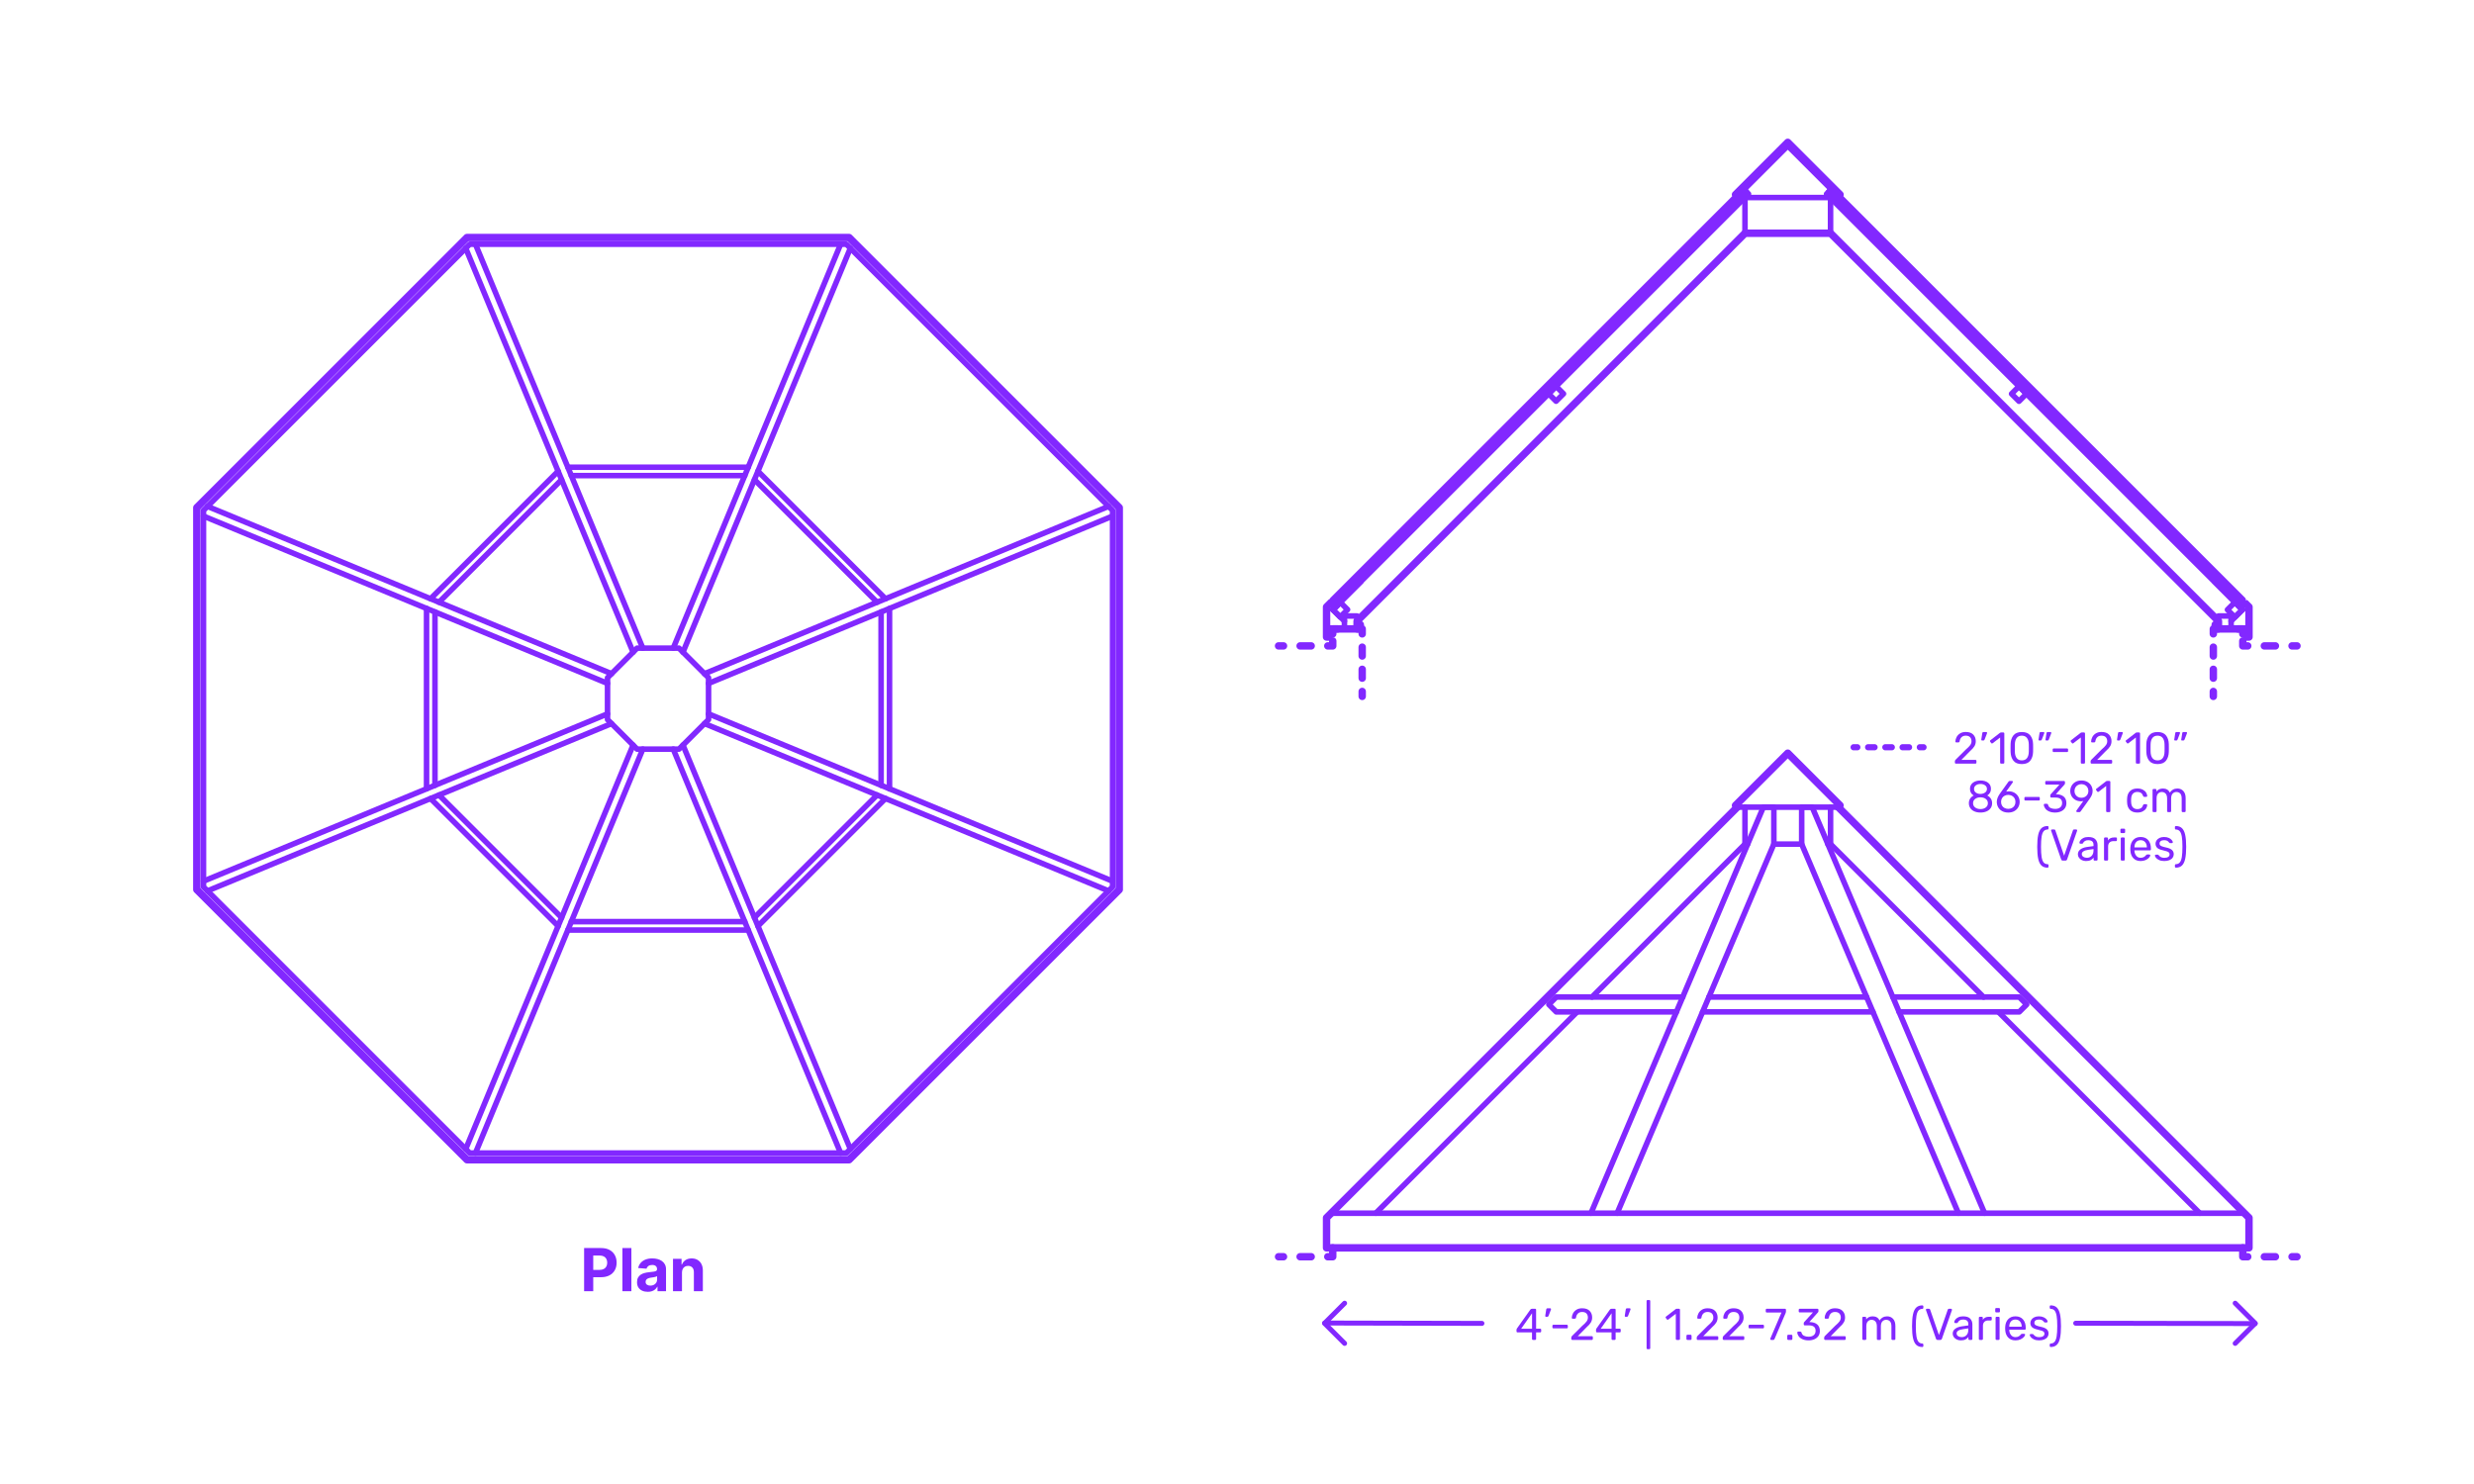 <?xml version="1.0" encoding="utf-8"?>
<!-- Generator: Adobe Illustrator 27.3.1, SVG Export Plug-In . SVG Version: 6.00 Build 0)  -->
<!DOCTYPE svg PUBLIC "-//W3C//DTD SVG 1.1//EN" "http://www.w3.org/Graphics/SVG/1.1/DTD/svg11.dtd">
<svg version="1.1" xmlns:x="http://ns.adobe.com/Extensibility/1.0/" xmlns:i="http://ns.adobe.com/AdobeIllustrator/10.0/" xmlns:graph="http://ns.adobe.com/Graphs/1.0/"
	 xmlns="http://www.w3.org/2000/svg" xmlns:xlink="http://www.w3.org/1999/xlink" xmlns:a="http://ns.adobe.com/AdobeSVGViewerExtensions/3.0/"
	 x="0px" y="0px" width="1000px" height="600px" viewBox="0 0 1000 600" enable-background="new 0 0 1000 600" xml:space="preserve"
	>
<g id="FILL-BACKGROUND">
	<rect fill="#FFFFFF" width="1000" height="600"/>
</g>
<g id="N-TEXT">
</g>
<g id="N-DIMENSIONS">
	<g>
		<g>
			<g id="MTEXT_00000077295784123904469040000016638279497243975331_">
				<g>
					<g>
						<path fill="#8228FF" d="M619.36,541.631c-0.078-0.078-0.117-0.177-0.117-0.297v-2.628h-5.85c-0.12,0-0.22-0.039-0.298-0.117
							s-0.116-0.177-0.116-0.297v-0.666c0-0.168,0.065-0.348,0.198-0.54l5.418-7.632c0.06-0.096,0.149-0.171,0.27-0.225
							c0.12-0.055,0.252-0.081,0.396-0.081h1.224c0.132,0,0.233,0.035,0.306,0.107s0.108,0.174,0.108,0.307v7.632h1.638
							c0.12,0,0.219,0.039,0.297,0.117s0.117,0.177,0.117,0.297v0.684c0,0.12-0.039,0.219-0.117,0.297s-0.177,0.117-0.297,0.117
							h-1.638v2.628c0,0.12-0.039,0.219-0.117,0.297s-0.177,0.117-0.297,0.117h-0.828
							C619.537,541.748,619.438,541.709,619.36,541.631z M614.852,537.23h4.41v-6.265L614.852,537.23z"/>
						<path fill="#8228FF" d="M624.644,532.289c-0.048-0.065-0.066-0.159-0.054-0.279l0.396-2.52
							c0.048-0.348,0.216-0.522,0.504-0.522h1.152c0.083,0,0.153,0.03,0.207,0.09c0.054,0.061,0.081,0.133,0.081,0.217
							c0,0.12-0.018,0.216-0.055,0.288l-0.936,2.43c-0.061,0.132-0.126,0.231-0.198,0.297c-0.071,0.066-0.18,0.099-0.323,0.099
							h-0.559C624.764,532.388,624.691,532.355,624.644,532.289z"/>
						<path fill="#8228FF" d="M627.604,536.96c-0.078-0.072-0.116-0.168-0.116-0.288v-0.647c0-0.12,0.038-0.219,0.116-0.298
							c0.078-0.077,0.178-0.116,0.297-0.116h5.4c0.12,0,0.219,0.039,0.297,0.116c0.078,0.079,0.117,0.178,0.117,0.298v0.647
							c0,0.12-0.039,0.216-0.117,0.288s-0.177,0.108-0.297,0.108h-5.4C627.781,537.068,627.682,537.032,627.604,536.96z"/>
						<path fill="#8228FF" d="M635.236,541.631c-0.078-0.078-0.117-0.177-0.117-0.297v-0.54c0-0.275,0.15-0.54,0.45-0.792
							l3.924-3.906c0.888-0.756,1.5-1.374,1.836-1.854s0.505-0.99,0.505-1.53c0-0.708-0.199-1.263-0.595-1.665
							c-0.396-0.401-0.972-0.603-1.728-0.603c-0.721,0-1.291,0.21-1.711,0.63s-0.678,0.984-0.773,1.691
							c-0.024,0.133-0.084,0.234-0.18,0.307c-0.097,0.072-0.192,0.107-0.289,0.107h-0.863c-0.107,0-0.198-0.035-0.27-0.107
							c-0.072-0.072-0.108-0.156-0.108-0.252c0.024-0.636,0.194-1.251,0.513-1.846c0.318-0.594,0.789-1.079,1.413-1.458
							c0.624-0.378,1.38-0.566,2.269-0.566c1.344,0,2.354,0.351,3.033,1.053c0.678,0.702,1.017,1.593,1.017,2.673
							c0,0.756-0.183,1.438-0.55,2.043c-0.365,0.606-0.938,1.245-1.719,1.917l-3.546,3.601h5.671c0.131,0,0.233,0.036,0.305,0.107
							c0.072,0.072,0.109,0.175,0.109,0.307v0.684c0,0.12-0.04,0.219-0.117,0.297c-0.078,0.078-0.178,0.117-0.297,0.117h-7.885
							C635.413,541.748,635.314,541.709,635.236,541.631z"/>
						<path fill="#8228FF" d="M651.508,541.631c-0.078-0.078-0.117-0.177-0.117-0.297v-2.628h-5.85
							c-0.119,0-0.219-0.039-0.297-0.117s-0.117-0.177-0.117-0.297v-0.666c0-0.168,0.066-0.348,0.198-0.54l5.418-7.632
							c0.06-0.096,0.149-0.171,0.271-0.225c0.119-0.055,0.252-0.081,0.396-0.081h1.224c0.133,0,0.234,0.035,0.307,0.107
							s0.107,0.174,0.107,0.307v7.632h1.639c0.119,0,0.219,0.039,0.297,0.117s0.117,0.177,0.117,0.297v0.684
							c0,0.12-0.039,0.219-0.117,0.297s-0.178,0.117-0.297,0.117h-1.639v2.628c0,0.12-0.039,0.219-0.117,0.297
							s-0.177,0.117-0.297,0.117h-0.828C651.686,541.748,651.586,541.709,651.508,541.631z M647,537.23h4.409v-6.265L647,537.23z"/>
						<path fill="#8228FF" d="M656.791,532.289c-0.048-0.065-0.066-0.159-0.054-0.279l0.396-2.52
							c0.049-0.348,0.217-0.522,0.504-0.522h1.152c0.084,0,0.153,0.03,0.207,0.09c0.055,0.061,0.081,0.133,0.081,0.217
							c0,0.12-0.018,0.216-0.054,0.288l-0.936,2.43c-0.061,0.132-0.127,0.231-0.199,0.297c-0.071,0.066-0.18,0.099-0.323,0.099
							h-0.558C656.911,532.388,656.84,532.355,656.791,532.289z"/>
						<path fill="#8228FF" d="M665.665,545.375c-0.071-0.078-0.108-0.177-0.108-0.297v-19.044c0-0.12,0.037-0.219,0.108-0.297
							s0.168-0.117,0.288-0.117h0.666c0.119,0,0.219,0.039,0.297,0.117s0.117,0.177,0.117,0.297v19.044
							c0,0.12-0.039,0.219-0.117,0.297s-0.178,0.117-0.297,0.117h-0.666C665.833,545.492,665.736,545.453,665.665,545.375z"/>
						<path fill="#8228FF" d="M677.473,541.631c-0.072-0.078-0.108-0.177-0.108-0.297v-10.152l-3.024,2.322
							c-0.084,0.072-0.174,0.108-0.27,0.108c-0.107,0-0.21-0.061-0.306-0.181l-0.433-0.558c-0.06-0.084-0.09-0.168-0.09-0.252
							c0-0.132,0.061-0.24,0.18-0.324l3.906-3.023c0.133-0.084,0.289-0.126,0.469-0.126h0.846c0.119,0,0.219,0.039,0.297,0.116
							c0.078,0.078,0.117,0.178,0.117,0.298v11.771c0,0.12-0.039,0.219-0.117,0.297s-0.178,0.117-0.297,0.117h-0.883
							C677.641,541.748,677.545,541.709,677.473,541.631z"/>
						<path fill="#8228FF" d="M681.783,541.631c-0.078-0.078-0.117-0.177-0.117-0.297v-1.242c0-0.119,0.039-0.222,0.117-0.306
							s0.177-0.126,0.297-0.126h1.242c0.119,0,0.219,0.042,0.297,0.126s0.117,0.187,0.117,0.306v1.242
							c0,0.12-0.039,0.219-0.117,0.297s-0.178,0.117-0.297,0.117h-1.242C681.96,541.748,681.861,541.709,681.783,541.631z"/>
						<path fill="#8228FF" d="M685.941,541.631c-0.078-0.078-0.117-0.177-0.117-0.297v-0.54c0-0.275,0.149-0.54,0.449-0.792
							l3.924-3.906c0.889-0.756,1.5-1.374,1.836-1.854s0.505-0.99,0.505-1.53c0-0.708-0.198-1.263-0.595-1.665
							c-0.396-0.401-0.972-0.603-1.728-0.603c-0.72,0-1.29,0.21-1.71,0.63s-0.678,0.984-0.773,1.691
							c-0.025,0.133-0.084,0.234-0.181,0.307s-0.192,0.107-0.288,0.107H686.4c-0.108,0-0.199-0.035-0.271-0.107
							s-0.108-0.156-0.108-0.252c0.024-0.636,0.195-1.251,0.514-1.846c0.317-0.594,0.789-1.079,1.412-1.458
							c0.625-0.378,1.381-0.566,2.269-0.566c1.344,0,2.354,0.351,3.033,1.053c0.678,0.702,1.017,1.593,1.017,2.673
							c0,0.756-0.183,1.438-0.549,2.043c-0.366,0.606-0.939,1.245-1.719,1.917l-3.547,3.601h5.671c0.132,0,0.233,0.036,0.306,0.107
							c0.072,0.072,0.108,0.175,0.108,0.307v0.684c0,0.12-0.04,0.219-0.117,0.297c-0.078,0.078-0.177,0.117-0.297,0.117h-7.884
							C686.117,541.748,686.02,541.709,685.941,541.631z"/>
						<path fill="#8228FF" d="M696.453,541.631c-0.078-0.078-0.117-0.177-0.117-0.297v-0.54c0-0.275,0.15-0.54,0.45-0.792
							l3.924-3.906c0.888-0.756,1.5-1.374,1.836-1.854s0.505-0.99,0.505-1.53c0-0.708-0.199-1.263-0.595-1.665
							c-0.396-0.401-0.972-0.603-1.728-0.603c-0.721,0-1.291,0.21-1.711,0.63s-0.678,0.984-0.773,1.691
							c-0.024,0.133-0.084,0.234-0.18,0.307c-0.097,0.072-0.192,0.107-0.289,0.107h-0.863c-0.107,0-0.198-0.035-0.27-0.107
							c-0.072-0.072-0.108-0.156-0.108-0.252c0.024-0.636,0.194-1.251,0.513-1.846c0.318-0.594,0.789-1.079,1.413-1.458
							c0.624-0.378,1.38-0.566,2.269-0.566c1.344,0,2.354,0.351,3.033,1.053c0.678,0.702,1.017,1.593,1.017,2.673
							c0,0.756-0.183,1.438-0.55,2.043c-0.365,0.606-0.938,1.245-1.719,1.917l-3.546,3.601h5.671c0.131,0,0.233,0.036,0.305,0.107
							c0.072,0.072,0.109,0.175,0.109,0.307v0.684c0,0.12-0.04,0.219-0.117,0.297c-0.078,0.078-0.178,0.117-0.297,0.117h-7.885
							C696.63,541.748,696.531,541.709,696.453,541.631z"/>
						<path fill="#8228FF" d="M706.893,536.96c-0.078-0.072-0.116-0.168-0.116-0.288v-0.647c0-0.12,0.038-0.219,0.116-0.298
							c0.078-0.077,0.178-0.116,0.297-0.116h5.4c0.12,0,0.219,0.039,0.297,0.116c0.078,0.079,0.117,0.178,0.117,0.298v0.647
							c0,0.12-0.039,0.216-0.117,0.288s-0.177,0.108-0.297,0.108h-5.4C707.07,537.068,706.971,537.032,706.893,536.96z"/>
						<path fill="#8228FF" d="M715.641,541.631c-0.065-0.078-0.099-0.171-0.099-0.279l0.036-0.161l4.5-10.53h-5.939
							c-0.121,0-0.22-0.039-0.297-0.117c-0.078-0.078-0.117-0.177-0.117-0.297v-0.666c0-0.132,0.035-0.237,0.107-0.315
							c0.072-0.077,0.174-0.116,0.307-0.116h7.344c0.132,0,0.234,0.039,0.306,0.116c0.072,0.078,0.108,0.184,0.108,0.315v0.612
							c0,0.216-0.049,0.449-0.145,0.702l-4.445,10.403c-0.061,0.133-0.127,0.24-0.199,0.324c-0.071,0.084-0.174,0.126-0.305,0.126
							h-0.9C715.794,541.748,715.707,541.709,715.641,541.631z"/>
						<path fill="#8228FF" d="M722.535,541.631c-0.078-0.078-0.117-0.177-0.117-0.297v-1.242c0-0.119,0.039-0.222,0.117-0.306
							s0.178-0.126,0.297-0.126h1.242c0.12,0,0.219,0.042,0.297,0.126s0.117,0.187,0.117,0.306v1.242
							c0,0.12-0.039,0.219-0.117,0.297s-0.177,0.117-0.297,0.117h-1.242C722.713,541.748,722.613,541.709,722.535,541.631z"/>
						<path fill="#8228FF" d="M728.592,541.469c-0.684-0.306-1.203-0.704-1.557-1.196s-0.543-1.002-0.566-1.53
							c0-0.108,0.035-0.195,0.107-0.261c0.072-0.066,0.162-0.1,0.27-0.1h0.811c0.132,0,0.24,0.027,0.324,0.081
							s0.15,0.159,0.197,0.315c0.156,0.611,0.496,1.044,1.018,1.296s1.137,0.378,1.846,0.378c0.863,0,1.551-0.207,2.061-0.621
							s0.765-1.005,0.765-1.773c0-1.464-0.894-2.195-2.682-2.195h-1.692c-0.12,0-0.219-0.039-0.297-0.117s-0.117-0.177-0.117-0.297
							v-0.468c0-0.181,0.066-0.336,0.198-0.469l3.51-3.888h-5.327c-0.121,0-0.22-0.036-0.298-0.108
							c-0.078-0.071-0.116-0.168-0.116-0.287v-0.648c0-0.132,0.038-0.237,0.116-0.315c0.078-0.077,0.177-0.116,0.298-0.116h7.127
							c0.133,0,0.237,0.039,0.315,0.116c0.077,0.078,0.117,0.184,0.117,0.315v0.594c0,0.133-0.061,0.271-0.181,0.414l-3.51,3.942
							h0.288c1.224,0.036,2.192,0.354,2.907,0.954c0.714,0.6,1.07,1.476,1.07,2.628c0,0.792-0.195,1.473-0.584,2.043
							c-0.391,0.57-0.934,1.008-1.629,1.313c-0.697,0.307-1.482,0.459-2.358,0.459C730.086,541.928,729.276,541.775,728.592,541.469
							z"/>
						<path fill="#8228FF" d="M737.457,541.631c-0.078-0.078-0.117-0.177-0.117-0.297v-0.54c0-0.275,0.15-0.54,0.45-0.792
							l3.924-3.906c0.888-0.756,1.5-1.374,1.836-1.854s0.505-0.99,0.505-1.53c0-0.708-0.199-1.263-0.595-1.665
							c-0.396-0.401-0.972-0.603-1.728-0.603c-0.721,0-1.291,0.21-1.711,0.63s-0.678,0.984-0.773,1.691
							c-0.024,0.133-0.084,0.234-0.18,0.307c-0.097,0.072-0.192,0.107-0.289,0.107h-0.863c-0.107,0-0.198-0.035-0.27-0.107
							c-0.072-0.072-0.108-0.156-0.108-0.252c0.024-0.636,0.194-1.251,0.513-1.846c0.318-0.594,0.789-1.079,1.413-1.458
							c0.624-0.378,1.38-0.566,2.269-0.566c1.344,0,2.354,0.351,3.033,1.053c0.678,0.702,1.017,1.593,1.017,2.673
							c0,0.756-0.183,1.438-0.55,2.043c-0.365,0.606-0.938,1.245-1.719,1.917l-3.546,3.601h5.671c0.131,0,0.233,0.036,0.305,0.107
							c0.072,0.072,0.109,0.175,0.109,0.307v0.684c0,0.12-0.04,0.219-0.117,0.297c-0.078,0.078-0.178,0.117-0.297,0.117h-7.885
							C737.634,541.748,737.535,541.709,737.457,541.631z"/>
						<path fill="#8228FF" d="M752.865,541.631c-0.078-0.078-0.117-0.177-0.117-0.297v-8.532c0-0.119,0.039-0.219,0.117-0.297
							s0.177-0.117,0.297-0.117h0.756c0.119,0,0.216,0.039,0.288,0.117c0.071,0.078,0.108,0.178,0.108,0.297v0.612
							c0.647-0.804,1.523-1.206,2.627-1.206c1.32,0,2.256,0.552,2.809,1.656c0.288-0.504,0.699-0.906,1.232-1.206
							c0.534-0.3,1.131-0.45,1.791-0.45c0.984,0,1.789,0.336,2.412,1.008c0.624,0.673,0.937,1.645,0.937,2.916v5.202
							c0,0.12-0.039,0.219-0.117,0.297s-0.177,0.117-0.297,0.117h-0.774c-0.119,0-0.219-0.039-0.297-0.117s-0.117-0.177-0.117-0.297
							v-5.04c0-0.96-0.197-1.646-0.594-2.061s-0.918-0.621-1.566-0.621c-0.575,0-1.07,0.213-1.484,0.639s-0.621,1.107-0.621,2.043
							v5.04c0,0.12-0.039,0.219-0.117,0.297s-0.177,0.117-0.297,0.117h-0.792c-0.12,0-0.22-0.039-0.297-0.117
							c-0.078-0.078-0.117-0.177-0.117-0.297v-5.04c0-0.947-0.207-1.632-0.62-2.052c-0.414-0.42-0.928-0.63-1.539-0.63
							c-0.576,0-1.072,0.21-1.486,0.63s-0.62,1.098-0.62,2.034v5.058c0,0.12-0.04,0.219-0.117,0.297
							c-0.078,0.078-0.177,0.117-0.297,0.117h-0.792C753.042,541.748,752.943,541.709,752.865,541.631z"/>
						<path fill="#8228FF" d="M774.555,543.737c-0.606-0.582-1.041-1.485-1.305-2.709c-0.265-1.225-0.396-2.838-0.396-4.842
							s0.132-3.615,0.396-4.833c0.264-1.219,0.698-2.118,1.305-2.7c0.605-0.582,1.425-0.873,2.457-0.873
							c0.119,0,0.219,0.039,0.297,0.117s0.117,0.177,0.117,0.297v0.594c0,0.108-0.036,0.201-0.108,0.279
							c-0.071,0.078-0.155,0.116-0.252,0.116c-0.685,0.013-1.218,0.243-1.603,0.693c-0.383,0.45-0.659,1.177-0.827,2.178
							c-0.169,1.003-0.252,2.38-0.252,4.132c0,1.764,0.083,3.146,0.252,4.148c0.168,1.002,0.444,1.729,0.827,2.178
							c0.385,0.45,0.918,0.682,1.603,0.693c0.097,0,0.181,0.039,0.252,0.117c0.072,0.078,0.108,0.171,0.108,0.278v0.595
							c0,0.119-0.039,0.219-0.117,0.297s-0.178,0.117-0.297,0.117C775.979,544.61,775.16,544.319,774.555,543.737z"/>
						<path fill="#8228FF" d="M782.537,541.28l-4.05-11.574l-0.036-0.198c0-0.096,0.039-0.18,0.117-0.252s0.165-0.107,0.262-0.107
							h0.863c0.132,0,0.236,0.033,0.314,0.099c0.078,0.066,0.129,0.142,0.154,0.225l3.563,10.296l3.582-10.296
							c0.024-0.083,0.075-0.158,0.153-0.225c0.077-0.065,0.182-0.099,0.314-0.099h0.864c0.096,0,0.18,0.035,0.252,0.107
							c0.071,0.072,0.108,0.156,0.108,0.252c0,0.084-0.007,0.15-0.019,0.198l-4.05,11.574c-0.12,0.312-0.336,0.468-0.648,0.468
							h-1.098C782.873,541.748,782.657,541.592,782.537,541.28z"/>
						<path fill="#8228FF" d="M790.916,541.568c-0.498-0.24-0.894-0.567-1.188-0.981s-0.441-0.873-0.441-1.377
							c0-0.792,0.324-1.439,0.973-1.944c0.648-0.504,1.529-0.84,2.646-1.008l2.7-0.378v-0.521c0-1.236-0.714-1.854-2.143-1.854
							c-0.551,0-0.996,0.111-1.332,0.333c-0.336,0.223-0.582,0.483-0.737,0.783c-0.048,0.12-0.099,0.201-0.153,0.243
							c-0.054,0.042-0.129,0.062-0.225,0.062h-0.702c-0.108,0-0.201-0.038-0.278-0.117c-0.078-0.077-0.117-0.171-0.117-0.278
							c0-0.276,0.129-0.597,0.387-0.963s0.656-0.685,1.197-0.954c0.539-0.271,1.199-0.405,1.979-0.405
							c1.344,0,2.307,0.312,2.89,0.937c0.582,0.624,0.873,1.403,0.873,2.34v5.85c0,0.12-0.039,0.219-0.117,0.297
							s-0.178,0.117-0.297,0.117h-0.793c-0.119,0-0.216-0.039-0.287-0.117c-0.072-0.078-0.108-0.177-0.108-0.297v-0.792
							c-0.265,0.396-0.647,0.727-1.151,0.99c-0.505,0.264-1.152,0.396-1.945,0.396C791.957,541.928,791.414,541.808,790.916,541.568
							z M794.85,539.84c0.504-0.516,0.756-1.266,0.756-2.25v-0.504l-2.105,0.306c-0.864,0.12-1.519,0.324-1.963,0.612
							c-0.443,0.288-0.666,0.648-0.666,1.08c0,0.492,0.201,0.87,0.604,1.134c0.402,0.265,0.879,0.396,1.431,0.396
							C793.697,540.614,794.346,540.356,794.85,539.84z"/>
						<path fill="#8228FF" d="M799.97,541.631c-0.078-0.078-0.116-0.177-0.116-0.297v-8.514c0-0.12,0.038-0.223,0.116-0.307
							c0.078-0.083,0.177-0.126,0.298-0.126h0.756c0.131,0,0.236,0.039,0.314,0.117s0.117,0.184,0.117,0.315v0.792
							c0.492-0.816,1.326-1.225,2.502-1.225h0.701c0.133,0,0.234,0.036,0.307,0.108s0.107,0.174,0.107,0.306v0.666
							c0,0.12-0.035,0.22-0.107,0.297c-0.072,0.078-0.174,0.117-0.307,0.117h-1.025c-0.66,0-1.179,0.192-1.557,0.576
							c-0.379,0.384-0.567,0.906-0.567,1.566v5.31c0,0.12-0.042,0.219-0.126,0.297s-0.186,0.117-0.306,0.117h-0.81
							C800.146,541.748,800.048,541.709,799.97,541.631z"/>
						<path fill="#8228FF" d="M806.594,530.507c-0.078-0.078-0.117-0.177-0.117-0.297v-0.936c0-0.12,0.039-0.223,0.117-0.307
							s0.178-0.126,0.297-0.126h1.062c0.119,0,0.222,0.042,0.306,0.126s0.126,0.187,0.126,0.307v0.936
							c0,0.12-0.042,0.219-0.126,0.297s-0.187,0.117-0.306,0.117h-1.062C806.771,530.624,806.672,530.585,806.594,530.507z
							 M806.738,541.631c-0.078-0.078-0.117-0.177-0.117-0.297v-8.532c0-0.119,0.039-0.219,0.117-0.297s0.177-0.117,0.297-0.117
							h0.792c0.12,0,0.219,0.039,0.297,0.117c0.077,0.078,0.117,0.178,0.117,0.297v8.532c0,0.12-0.04,0.219-0.117,0.297
							c-0.078,0.078-0.177,0.117-0.297,0.117h-0.792C806.915,541.748,806.816,541.709,806.738,541.631z"/>
						<path fill="#8228FF" d="M811.715,540.785c-0.732-0.762-1.134-1.803-1.206-3.123l-0.019-0.612l0.019-0.594
							c0.072-1.296,0.474-2.328,1.206-3.096c0.732-0.769,1.71-1.152,2.934-1.152c1.32,0,2.344,0.42,3.069,1.26
							c0.726,0.841,1.089,1.98,1.089,3.42v0.324c0,0.12-0.039,0.219-0.117,0.297s-0.177,0.117-0.297,0.117h-6.246v0.162
							c0.036,0.78,0.276,1.446,0.721,1.998c0.443,0.552,1.031,0.828,1.764,0.828c0.564,0,1.023-0.111,1.377-0.333
							s0.621-0.453,0.801-0.693c0.108-0.144,0.191-0.23,0.252-0.261s0.162-0.045,0.307-0.045h0.791c0.108,0,0.201,0.03,0.279,0.09
							c0.078,0.061,0.117,0.138,0.117,0.234c0,0.264-0.162,0.582-0.486,0.953c-0.324,0.373-0.783,0.693-1.377,0.964
							c-0.594,0.27-1.275,0.404-2.043,0.404C813.425,541.928,812.447,541.547,811.715,540.785z M817.169,536.402v-0.055
							c0-0.84-0.228-1.523-0.685-2.052c-0.455-0.527-1.068-0.792-1.836-0.792c-0.779,0-1.392,0.265-1.836,0.792
							c-0.443,0.528-0.666,1.212-0.666,2.052v0.055H817.169z"/>
						<path fill="#8228FF" d="M822.109,541.523c-0.57-0.271-0.992-0.579-1.269-0.928c-0.276-0.348-0.414-0.636-0.414-0.863
							c0-0.12,0.042-0.213,0.126-0.279c0.084-0.065,0.174-0.099,0.27-0.099h0.756c0.072,0,0.129,0.012,0.172,0.035
							c0.041,0.024,0.099,0.078,0.171,0.162c0.276,0.336,0.585,0.601,0.927,0.792c0.342,0.192,0.801,0.288,1.377,0.288
							c0.648,0,1.167-0.119,1.557-0.359c0.391-0.24,0.586-0.588,0.586-1.044c0-0.3-0.084-0.54-0.252-0.721
							c-0.168-0.18-0.447-0.342-0.838-0.485c-0.39-0.145-0.969-0.3-1.736-0.469c-1.044-0.228-1.782-0.558-2.215-0.989
							c-0.432-0.433-0.647-0.99-0.647-1.675c0-0.443,0.132-0.873,0.396-1.286c0.265-0.414,0.658-0.75,1.18-1.009
							c0.521-0.258,1.143-0.387,1.863-0.387c0.756,0,1.4,0.126,1.935,0.378s0.937,0.546,1.206,0.882s0.404,0.618,0.404,0.847
							c0,0.107-0.039,0.197-0.116,0.27c-0.078,0.072-0.171,0.108-0.279,0.108h-0.684c-0.169,0-0.288-0.066-0.36-0.198
							c-0.204-0.228-0.375-0.405-0.513-0.531s-0.339-0.233-0.603-0.324c-0.265-0.09-0.595-0.135-0.99-0.135
							c-0.588,0-1.039,0.123-1.351,0.369s-0.468,0.573-0.468,0.981c0,0.252,0.066,0.465,0.198,0.639s0.384,0.336,0.756,0.486
							c0.372,0.149,0.924,0.303,1.655,0.459c1.141,0.24,1.947,0.582,2.422,1.025c0.474,0.444,0.711,1.015,0.711,1.71
							c0,0.517-0.147,0.984-0.441,1.404s-0.732,0.75-1.314,0.99c-0.582,0.239-1.274,0.359-2.078,0.359
							C823.379,541.928,822.68,541.793,822.109,541.523z"/>
						<path fill="#8228FF" d="M828.626,544.493c-0.078-0.078-0.116-0.178-0.116-0.297v-0.595c0-0.107,0.035-0.2,0.107-0.278
							s0.156-0.117,0.252-0.117c0.672-0.012,1.203-0.243,1.593-0.693c0.39-0.449,0.669-1.179,0.837-2.187s0.252-2.388,0.252-4.14
							s-0.084-3.129-0.252-4.132c-0.168-1.001-0.447-1.728-0.837-2.178s-0.921-0.681-1.593-0.693c-0.096,0-0.18-0.038-0.252-0.116
							s-0.107-0.171-0.107-0.279v-0.594c0-0.12,0.038-0.219,0.116-0.297s0.171-0.117,0.279-0.117c1.032,0,1.851,0.291,2.457,0.873
							c0.605,0.582,1.04,1.481,1.305,2.7c0.264,1.218,0.396,2.829,0.396,4.833s-0.132,3.617-0.396,4.842
							c-0.265,1.224-0.699,2.127-1.305,2.709c-0.606,0.582-1.425,0.873-2.457,0.873C828.797,544.61,828.704,544.571,828.626,544.493
							z"/>
					</g>
				</g>
			</g>
			<g>
				
					<line fill="none" stroke="#8228FF" stroke-width="2" stroke-linecap="round" stroke-linejoin="round" stroke-miterlimit="10" x1="839" y1="534.994" x2="911.522" y2="535.137"/>
				<g id="POLYLINE_00000094578253354528410840000016803834725585316286_">
					
						<polyline fill="none" stroke="#8228FF" stroke-width="2" stroke-linecap="round" stroke-linejoin="round" stroke-miterlimit="10" points="
						903.468,543.152 911.593,535.025 903.468,526.901 					"/>
				</g>
			</g>
			<g>
				
					<line fill="none" stroke="#8228FF" stroke-width="2" stroke-linecap="round" stroke-linejoin="round" stroke-miterlimit="10" x1="599" y1="535.059" x2="535.444" y2="534.916"/>
				<g id="POLYLINE_00000092417935439394836500000001507334865180643503_">
					
						<polyline fill="none" stroke="#8228FF" stroke-width="2" stroke-linecap="round" stroke-linejoin="round" stroke-miterlimit="10" points="
						543.498,526.901 535.373,535.027 543.498,543.152 					"/>
				</g>
			</g>
		</g>
		<g>
			<g id="MTEXT_00000045582725427093884760000009147370869008718774_">
				<g>
					<g>
						<path fill="#8228FF" d="M790.288,308.628c-0.078-0.078-0.117-0.177-0.117-0.297v-0.54c0-0.275,0.149-0.54,0.45-0.792
							l3.924-3.906c0.889-0.756,1.5-1.374,1.836-1.854s0.504-0.99,0.504-1.53c0-0.708-0.197-1.263-0.594-1.665
							c-0.396-0.401-0.973-0.603-1.729-0.603c-0.719,0-1.289,0.21-1.709,0.63s-0.679,0.984-0.774,1.691
							c-0.024,0.133-0.084,0.234-0.181,0.307c-0.096,0.072-0.191,0.107-0.287,0.107h-0.864c-0.108,0-0.198-0.035-0.271-0.107
							c-0.071-0.072-0.107-0.156-0.107-0.252c0.023-0.636,0.195-1.251,0.513-1.846c0.317-0.594,0.789-1.079,1.413-1.458
							c0.624-0.378,1.38-0.566,2.268-0.566c1.344,0,2.355,0.351,3.033,1.053s1.018,1.593,1.018,2.673
							c0,0.756-0.184,1.438-0.549,2.043c-0.367,0.606-0.939,1.245-1.719,1.917l-3.547,3.601h5.67c0.133,0,0.234,0.036,0.307,0.107
							c0.072,0.072,0.107,0.175,0.107,0.307v0.684c0,0.12-0.039,0.219-0.117,0.297s-0.177,0.117-0.297,0.117h-7.884
							C790.465,308.746,790.366,308.707,790.288,308.628z"/>
						<path fill="#8228FF" d="M800.899,299.287c-0.048-0.065-0.066-0.159-0.054-0.279l0.396-2.52
							c0.048-0.348,0.216-0.522,0.504-0.522h1.152c0.083,0,0.153,0.03,0.207,0.09c0.054,0.061,0.081,0.133,0.081,0.217
							c0,0.12-0.018,0.216-0.055,0.288l-0.936,2.43c-0.061,0.132-0.126,0.231-0.198,0.297c-0.071,0.066-0.18,0.099-0.323,0.099
							h-0.559C801.02,299.385,800.947,299.353,800.899,299.287z"/>
						<path fill="#8228FF" d="M808.566,308.628c-0.072-0.078-0.107-0.177-0.107-0.297v-10.152l-3.024,2.322
							c-0.084,0.072-0.174,0.108-0.271,0.108c-0.107,0-0.209-0.061-0.305-0.181l-0.433-0.558c-0.06-0.084-0.09-0.168-0.09-0.252
							c0-0.132,0.06-0.24,0.18-0.324l3.906-3.023c0.132-0.084,0.288-0.126,0.468-0.126h0.846c0.12,0,0.219,0.039,0.297,0.116
							c0.078,0.078,0.117,0.178,0.117,0.298v11.771c0,0.12-0.039,0.219-0.117,0.297s-0.177,0.117-0.297,0.117h-0.882
							C808.734,308.746,808.639,308.707,808.566,308.628z"/>
						<path fill="#8228FF" d="M813.832,307.567c-0.715-0.906-1.096-2.091-1.144-3.556l-0.019-1.548l0.019-1.602
							c0.036-1.452,0.417-2.631,1.144-3.537c0.726-0.906,1.856-1.359,3.393-1.359c1.548,0,2.686,0.453,3.411,1.359
							s1.106,2.085,1.144,3.537c0.012,0.336,0.018,0.87,0.018,1.602c0,0.708-0.006,1.225-0.018,1.548
							c-0.049,1.465-0.43,2.649-1.144,3.556s-1.851,1.358-3.411,1.358C815.677,308.925,814.545,308.473,813.832,307.567z
							 M819.312,306.513c0.469-0.611,0.714-1.476,0.738-2.592c0.012-0.348,0.018-0.846,0.018-1.494c0-0.659-0.006-1.151-0.018-1.476
							c-0.024-1.104-0.273-1.965-0.747-2.583s-1.167-0.927-2.079-0.927s-1.602,0.309-2.07,0.927
							c-0.468,0.618-0.714,1.479-0.738,2.583l-0.018,1.476l0.018,1.494c0.024,1.116,0.271,1.98,0.738,2.592
							c0.469,0.612,1.158,0.918,2.07,0.918C818.148,307.431,818.845,307.125,819.312,306.513z"/>
						<path fill="#8228FF" d="M824.02,299.278c-0.054-0.072-0.068-0.162-0.045-0.271l0.396-2.52
							c0.047-0.348,0.215-0.522,0.504-0.522h1.152c0.083,0,0.152,0.03,0.207,0.09c0.053,0.061,0.08,0.133,0.08,0.217
							c0,0.12-0.018,0.216-0.054,0.288l-0.937,2.43c-0.06,0.132-0.125,0.231-0.197,0.297c-0.072,0.066-0.18,0.099-0.324,0.099
							h-0.559C824.148,299.385,824.074,299.349,824.02,299.278z M826.846,299.278c-0.055-0.072-0.069-0.162-0.045-0.271l0.396-2.52
							c0.047-0.348,0.215-0.522,0.504-0.522h1.151c0.084,0,0.153,0.03,0.207,0.09c0.054,0.061,0.081,0.133,0.081,0.217
							c0,0.12-0.018,0.216-0.055,0.288l-0.936,2.43c-0.061,0.132-0.125,0.231-0.197,0.297c-0.072,0.066-0.181,0.099-0.324,0.099
							h-0.559C826.975,299.385,826.9,299.349,826.846,299.278z"/>
						<path fill="#8228FF" d="M829.815,303.958c-0.078-0.072-0.116-0.168-0.116-0.288v-0.647c0-0.12,0.038-0.219,0.116-0.298
							c0.078-0.077,0.177-0.116,0.297-0.116h5.4c0.12,0,0.219,0.039,0.297,0.116c0.077,0.079,0.117,0.178,0.117,0.298v0.647
							c0,0.12-0.04,0.216-0.117,0.288c-0.078,0.072-0.177,0.108-0.297,0.108h-5.4C829.992,304.066,829.894,304.03,829.815,303.958z"
							/>
						<path fill="#8228FF" d="M841.183,308.628c-0.072-0.078-0.108-0.177-0.108-0.297v-10.152l-3.023,2.322
							c-0.084,0.072-0.174,0.108-0.271,0.108c-0.108,0-0.21-0.061-0.306-0.181l-0.432-0.558c-0.061-0.084-0.09-0.168-0.09-0.252
							c0-0.132,0.059-0.24,0.18-0.324l3.906-3.023c0.131-0.084,0.287-0.126,0.467-0.126h0.847c0.12,0,0.219,0.039,0.297,0.116
							c0.078,0.078,0.117,0.178,0.117,0.298v11.771c0,0.12-0.039,0.219-0.117,0.297s-0.177,0.117-0.297,0.117h-0.882
							C841.351,308.746,841.254,308.707,841.183,308.628z"/>
						<path fill="#8228FF" d="M845.151,308.628c-0.078-0.078-0.117-0.177-0.117-0.297v-0.54c0-0.275,0.149-0.54,0.45-0.792
							l3.924-3.906c0.889-0.756,1.5-1.374,1.836-1.854s0.504-0.99,0.504-1.53c0-0.708-0.197-1.263-0.594-1.665
							c-0.396-0.401-0.973-0.603-1.729-0.603c-0.719,0-1.289,0.21-1.709,0.63s-0.679,0.984-0.774,1.691
							c-0.024,0.133-0.084,0.234-0.181,0.307c-0.096,0.072-0.191,0.107-0.287,0.107h-0.864c-0.108,0-0.198-0.035-0.271-0.107
							c-0.071-0.072-0.107-0.156-0.107-0.252c0.023-0.636,0.195-1.251,0.513-1.846c0.317-0.594,0.789-1.079,1.413-1.458
							c0.624-0.378,1.38-0.566,2.268-0.566c1.344,0,2.355,0.351,3.033,1.053s1.018,1.593,1.018,2.673
							c0,0.756-0.184,1.438-0.549,2.043c-0.367,0.606-0.939,1.245-1.719,1.917l-3.547,3.601h5.67c0.133,0,0.234,0.036,0.307,0.107
							c0.072,0.072,0.107,0.175,0.107,0.307v0.684c0,0.12-0.039,0.219-0.117,0.297s-0.177,0.117-0.297,0.117h-7.884
							C845.328,308.746,845.229,308.707,845.151,308.628z"/>
						<path fill="#8228FF" d="M855.763,299.287c-0.048-0.065-0.066-0.159-0.054-0.279l0.396-2.52
							c0.048-0.348,0.216-0.522,0.504-0.522h1.152c0.083,0,0.153,0.03,0.207,0.09c0.054,0.061,0.081,0.133,0.081,0.217
							c0,0.12-0.018,0.216-0.055,0.288l-0.936,2.43c-0.061,0.132-0.126,0.231-0.198,0.297c-0.071,0.066-0.18,0.099-0.323,0.099
							h-0.559C855.883,299.385,855.811,299.353,855.763,299.287z"/>
						<path fill="#8228FF" d="M863.43,308.628c-0.072-0.078-0.107-0.177-0.107-0.297v-10.152l-3.024,2.322
							c-0.084,0.072-0.174,0.108-0.271,0.108c-0.107,0-0.209-0.061-0.305-0.181l-0.433-0.558c-0.06-0.084-0.09-0.168-0.09-0.252
							c0-0.132,0.06-0.24,0.18-0.324l3.906-3.023c0.132-0.084,0.288-0.126,0.468-0.126h0.846c0.12,0,0.219,0.039,0.297,0.116
							c0.078,0.078,0.117,0.178,0.117,0.298v11.771c0,0.12-0.039,0.219-0.117,0.297s-0.177,0.117-0.297,0.117h-0.882
							C863.598,308.746,863.502,308.707,863.43,308.628z"/>
						<path fill="#8228FF" d="M868.695,307.567c-0.715-0.906-1.096-2.091-1.144-3.556l-0.019-1.548l0.019-1.602
							c0.036-1.452,0.417-2.631,1.144-3.537c0.726-0.906,1.856-1.359,3.393-1.359c1.548,0,2.686,0.453,3.411,1.359
							s1.106,2.085,1.144,3.537c0.012,0.336,0.018,0.87,0.018,1.602c0,0.708-0.006,1.225-0.018,1.548
							c-0.049,1.465-0.43,2.649-1.144,3.556s-1.851,1.358-3.411,1.358C870.54,308.925,869.408,308.473,868.695,307.567z
							 M874.176,306.513c0.469-0.611,0.714-1.476,0.738-2.592c0.012-0.348,0.018-0.846,0.018-1.494c0-0.659-0.006-1.151-0.018-1.476
							c-0.024-1.104-0.273-1.965-0.747-2.583s-1.167-0.927-2.079-0.927s-1.602,0.309-2.07,0.927
							c-0.468,0.618-0.714,1.479-0.738,2.583l-0.018,1.476l0.018,1.494c0.024,1.116,0.271,1.98,0.738,2.592
							c0.469,0.612,1.158,0.918,2.07,0.918C873.012,307.431,873.708,307.125,874.176,306.513z"/>
						<path fill="#8228FF" d="M878.883,299.278c-0.054-0.072-0.068-0.162-0.045-0.271l0.396-2.52
							c0.047-0.348,0.215-0.522,0.504-0.522h1.152c0.083,0,0.152,0.03,0.207,0.09c0.053,0.061,0.08,0.133,0.08,0.217
							c0,0.12-0.018,0.216-0.054,0.288l-0.937,2.43c-0.06,0.132-0.125,0.231-0.197,0.297c-0.072,0.066-0.18,0.099-0.324,0.099
							h-0.559C879.012,299.385,878.938,299.349,878.883,299.278z M881.709,299.278c-0.055-0.072-0.069-0.162-0.045-0.271l0.396-2.52
							c0.047-0.348,0.215-0.522,0.504-0.522h1.151c0.084,0,0.153,0.03,0.207,0.09c0.054,0.061,0.081,0.133,0.081,0.217
							c0,0.12-0.018,0.216-0.055,0.288l-0.936,2.43c-0.061,0.132-0.125,0.231-0.197,0.297c-0.072,0.066-0.181,0.099-0.324,0.099
							h-0.559C881.838,299.385,881.764,299.349,881.709,299.278z"/>
						<path fill="#8228FF" d="M798.082,328.066c-0.715-0.306-1.27-0.747-1.665-1.322c-0.396-0.576-0.595-1.248-0.595-2.017
							c0-0.708,0.178-1.329,0.531-1.863c0.354-0.533,0.831-0.944,1.432-1.232c-0.48-0.276-0.853-0.639-1.116-1.089
							c-0.265-0.45-0.396-0.981-0.396-1.594c0-1.044,0.389-1.868,1.17-2.475c0.779-0.605,1.806-0.909,3.078-0.909
							c1.271,0,2.295,0.301,3.068,0.9s1.161,1.428,1.161,2.483c0,0.601-0.132,1.125-0.396,1.575
							c-0.265,0.45-0.631,0.819-1.099,1.107c0.601,0.288,1.077,0.699,1.431,1.232c0.354,0.534,0.531,1.161,0.531,1.882
							c0,0.768-0.197,1.437-0.594,2.007s-0.951,1.008-1.665,1.313c-0.714,0.307-1.527,0.459-2.438,0.459
							C799.609,328.525,798.796,328.373,798.082,328.066z M802.654,326.473c0.569-0.432,0.854-1.008,0.854-1.728
							c0-0.721-0.285-1.297-0.854-1.729c-0.57-0.432-1.281-0.647-2.133-0.647c-0.865,0-1.582,0.216-2.151,0.647
							c-0.57,0.432-0.854,1.008-0.854,1.729c0,0.72,0.284,1.296,0.854,1.728c0.569,0.432,1.286,0.648,2.151,0.648
							C801.373,327.122,802.084,326.905,802.654,326.473z M802.375,320.425c0.504-0.36,0.756-0.84,0.756-1.44
							c0-0.611-0.249-1.101-0.747-1.467s-1.119-0.549-1.862-0.549c-0.756,0-1.381,0.183-1.873,0.549s-0.737,0.855-0.737,1.467
							c0,0.612,0.245,1.102,0.737,1.468s1.117,0.549,1.873,0.549C801.253,320.977,801.871,320.786,802.375,320.425z"/>
						<path fill="#8228FF" d="M809.26,327.94c-0.702-0.39-1.236-0.915-1.602-1.575c-0.367-0.659-0.55-1.379-0.55-2.159
							c0-1.032,0.414-2.136,1.242-3.312l3.438-4.788c0.012-0.012,0.045-0.054,0.099-0.126s0.122-0.129,0.207-0.171
							c0.083-0.042,0.18-0.062,0.288-0.062h0.882c0.108,0,0.194,0.039,0.261,0.116c0.066,0.078,0.1,0.172,0.1,0.279
							c0,0.061-0.031,0.139-0.09,0.234l-2.629,3.672c0.312-0.072,0.66-0.108,1.045-0.108c0.875,0,1.646,0.195,2.312,0.585
							c0.666,0.391,1.182,0.906,1.548,1.548c0.366,0.643,0.549,1.348,0.549,2.115c0,0.769-0.183,1.485-0.549,2.151
							s-0.897,1.197-1.593,1.593c-0.696,0.396-1.519,0.594-2.467,0.594C810.793,328.525,809.961,328.331,809.26,327.94z
							 M813.192,326.708c0.444-0.216,0.798-0.537,1.062-0.963c0.265-0.426,0.396-0.939,0.396-1.539c0-0.588-0.135-1.096-0.404-1.521
							c-0.271-0.426-0.628-0.75-1.071-0.972c-0.444-0.222-0.925-0.333-1.44-0.333s-0.996,0.111-1.439,0.333
							c-0.444,0.222-0.799,0.546-1.062,0.972s-0.396,0.934-0.396,1.521c0,0.6,0.133,1.113,0.396,1.539s0.618,0.747,1.062,0.963
							c0.443,0.216,0.924,0.323,1.439,0.323C812.263,327.031,812.748,326.923,813.192,326.708z"/>
						<path fill="#8228FF" d="M818.385,323.557c-0.078-0.072-0.116-0.168-0.116-0.288v-0.647c0-0.12,0.038-0.219,0.116-0.298
							c0.078-0.077,0.178-0.116,0.297-0.116h5.4c0.12,0,0.219,0.039,0.297,0.116c0.078,0.079,0.117,0.178,0.117,0.298v0.647
							c0,0.12-0.039,0.216-0.117,0.288s-0.177,0.108-0.297,0.108h-5.4C818.562,323.666,818.463,323.629,818.385,323.557z"/>
						<path fill="#8228FF" d="M828.24,328.066c-0.684-0.306-1.203-0.704-1.557-1.196s-0.543-1.002-0.566-1.53
							c0-0.108,0.035-0.195,0.107-0.261c0.072-0.066,0.162-0.1,0.27-0.1h0.811c0.132,0,0.24,0.027,0.324,0.081
							s0.15,0.159,0.197,0.315c0.156,0.611,0.496,1.044,1.018,1.296s1.137,0.378,1.846,0.378c0.863,0,1.551-0.207,2.061-0.621
							s0.765-1.005,0.765-1.773c0-1.464-0.894-2.195-2.682-2.195h-1.692c-0.12,0-0.219-0.039-0.297-0.117s-0.117-0.177-0.117-0.297
							v-0.468c0-0.181,0.066-0.336,0.198-0.469l3.51-3.888h-5.327c-0.121,0-0.22-0.036-0.298-0.108
							c-0.078-0.071-0.116-0.168-0.116-0.287v-0.648c0-0.132,0.038-0.237,0.116-0.315c0.078-0.077,0.177-0.116,0.298-0.116h7.127
							c0.133,0,0.237,0.039,0.315,0.116c0.077,0.078,0.117,0.184,0.117,0.315v0.594c0,0.133-0.061,0.271-0.181,0.414l-3.51,3.942
							h0.288c1.224,0.036,2.192,0.354,2.907,0.954c0.714,0.6,1.07,1.476,1.07,2.628c0,0.792-0.195,1.473-0.584,2.043
							c-0.391,0.57-0.934,1.008-1.629,1.313c-0.697,0.307-1.482,0.459-2.358,0.459C829.734,328.525,828.925,328.373,828.24,328.066z
							"/>
						<path fill="#8228FF" d="M839.338,328.228c-0.066-0.078-0.1-0.171-0.1-0.279c0-0.083,0.023-0.161,0.072-0.233l2.771-3.853
							c-0.287,0.072-0.623,0.108-1.008,0.108c-0.863-0.012-1.619-0.213-2.268-0.603c-0.648-0.391-1.143-0.9-1.485-1.53
							c-0.342-0.63-0.513-1.305-0.513-2.025c0-0.72,0.171-1.403,0.513-2.052c0.343-0.648,0.853-1.176,1.53-1.584
							s1.496-0.612,2.457-0.612c0.96,0,1.781,0.198,2.466,0.595c0.685,0.396,1.2,0.915,1.548,1.557s0.521,1.329,0.521,2.061
							c0,0.66-0.116,1.242-0.35,1.746c-0.234,0.504-0.544,1.026-0.928,1.566l-3.492,4.896c-0.084,0.108-0.165,0.195-0.242,0.262
							c-0.078,0.065-0.189,0.099-0.334,0.099h-0.899C839.49,328.345,839.403,328.306,839.338,328.228z M842.73,322.208
							c0.432-0.229,0.773-0.549,1.025-0.963s0.379-0.892,0.379-1.432c0-0.552-0.127-1.037-0.379-1.458
							c-0.252-0.42-0.594-0.744-1.025-0.972s-0.906-0.342-1.422-0.342c-0.504,0-0.969,0.114-1.395,0.342
							c-0.427,0.228-0.766,0.552-1.018,0.972c-0.252,0.421-0.378,0.906-0.378,1.458c0,0.54,0.126,1.018,0.378,1.432
							s0.588,0.734,1.008,0.963c0.42,0.228,0.889,0.342,1.404,0.342S842.299,322.435,842.73,322.208z"/>
						<path fill="#8228FF" d="M851.424,328.228c-0.072-0.078-0.107-0.177-0.107-0.297v-10.152l-3.024,2.322
							c-0.084,0.072-0.174,0.108-0.271,0.108c-0.107,0-0.209-0.061-0.305-0.181l-0.433-0.558c-0.06-0.084-0.09-0.168-0.09-0.252
							c0-0.132,0.06-0.24,0.18-0.324l3.906-3.023c0.132-0.084,0.288-0.126,0.468-0.126h0.846c0.12,0,0.219,0.039,0.297,0.116
							c0.078,0.078,0.117,0.178,0.117,0.298v11.771c0,0.12-0.039,0.219-0.117,0.297s-0.177,0.117-0.297,0.117h-0.882
							C851.592,328.345,851.496,328.306,851.424,328.228z"/>
						<path fill="#8228FF" d="M860.91,327.436c-0.721-0.726-1.098-1.743-1.135-3.051l-0.018-0.72l0.018-0.721
							c0.037-1.308,0.414-2.324,1.135-3.051c0.72-0.726,1.721-1.089,3.006-1.089c0.863,0,1.593,0.153,2.187,0.459
							c0.595,0.306,1.038,0.688,1.332,1.143c0.294,0.457,0.453,0.912,0.478,1.368c0.012,0.108-0.027,0.204-0.117,0.288
							s-0.189,0.126-0.297,0.126h-0.793c-0.119,0-0.209-0.026-0.27-0.081c-0.061-0.054-0.119-0.152-0.18-0.297
							c-0.217-0.588-0.514-1.005-0.891-1.251c-0.379-0.246-0.855-0.369-1.432-0.369c-0.756,0-1.355,0.234-1.8,0.702
							s-0.685,1.183-0.72,2.143l-0.018,0.63l0.018,0.63c0.035,0.96,0.275,1.674,0.72,2.142s1.044,0.702,1.8,0.702
							c0.588,0,1.068-0.123,1.439-0.369c0.373-0.246,0.666-0.663,0.883-1.251c0.061-0.144,0.119-0.243,0.18-0.297
							s0.15-0.081,0.27-0.081h0.793c0.107,0,0.207,0.042,0.297,0.126s0.129,0.18,0.117,0.288c-0.024,0.444-0.184,0.895-0.478,1.35
							c-0.294,0.457-0.737,0.841-1.332,1.152c-0.594,0.312-1.323,0.468-2.187,0.468C862.631,328.525,861.63,328.163,860.91,327.436z
							"/>
						<path fill="#8228FF" d="M870.188,328.228c-0.078-0.078-0.116-0.177-0.116-0.297v-8.532c0-0.119,0.038-0.219,0.116-0.297
							s0.177-0.117,0.298-0.117h0.756c0.119,0,0.215,0.039,0.287,0.117s0.108,0.178,0.108,0.297v0.612
							c0.647-0.804,1.524-1.206,2.628-1.206c1.32,0,2.256,0.552,2.809,1.656c0.287-0.504,0.698-0.906,1.232-1.206
							c0.533-0.3,1.131-0.45,1.791-0.45c0.984,0,1.788,0.336,2.412,1.008c0.623,0.673,0.936,1.645,0.936,2.916v5.202
							c0,0.12-0.039,0.219-0.117,0.297s-0.177,0.117-0.297,0.117h-0.773c-0.12,0-0.219-0.039-0.297-0.117s-0.117-0.177-0.117-0.297
							v-5.04c0-0.96-0.198-1.646-0.594-2.061c-0.396-0.414-0.918-0.621-1.566-0.621c-0.576,0-1.07,0.213-1.484,0.639
							s-0.621,1.107-0.621,2.043v5.04c0,0.12-0.039,0.219-0.117,0.297s-0.178,0.117-0.297,0.117h-0.793
							c-0.119,0-0.219-0.039-0.297-0.117s-0.117-0.177-0.117-0.297v-5.04c0-0.947-0.207-1.632-0.62-2.052
							c-0.414-0.42-0.927-0.63-1.539-0.63c-0.576,0-1.071,0.21-1.485,0.63s-0.621,1.098-0.621,2.034v5.058
							c0,0.12-0.039,0.219-0.117,0.297s-0.177,0.117-0.297,0.117h-0.791C870.365,328.345,870.267,328.306,870.188,328.228z"/>
						<path fill="#8228FF" d="M825.153,349.935c-0.606-0.582-1.042-1.485-1.306-2.709c-0.264-1.225-0.396-2.838-0.396-4.842
							s0.132-3.615,0.396-4.833c0.264-1.219,0.699-2.118,1.306-2.7c0.605-0.582,1.425-0.873,2.457-0.873
							c0.12,0,0.219,0.039,0.297,0.117s0.117,0.177,0.117,0.297v0.594c0,0.108-0.036,0.201-0.108,0.279s-0.156,0.116-0.252,0.116
							c-0.684,0.013-1.218,0.243-1.602,0.693c-0.385,0.45-0.66,1.177-0.828,2.178c-0.168,1.003-0.252,2.38-0.252,4.132
							c0,1.764,0.084,3.146,0.252,4.148s0.443,1.729,0.828,2.178c0.384,0.45,0.918,0.682,1.602,0.693
							c0.096,0,0.18,0.039,0.252,0.117s0.108,0.171,0.108,0.278v0.595c0,0.119-0.039,0.219-0.117,0.297s-0.177,0.117-0.297,0.117
							C826.578,350.808,825.759,350.517,825.153,349.935z"/>
						<path fill="#8228FF" d="M833.137,347.478l-4.051-11.574l-0.035-0.198c0-0.096,0.038-0.18,0.116-0.252s0.165-0.107,0.261-0.107
							h0.864c0.132,0,0.237,0.033,0.315,0.099c0.078,0.066,0.129,0.142,0.152,0.225l3.564,10.296l3.582-10.296
							c0.023-0.083,0.074-0.158,0.152-0.225c0.078-0.065,0.184-0.099,0.315-0.099h0.864c0.096,0,0.18,0.035,0.252,0.107
							s0.107,0.156,0.107,0.252c0,0.084-0.006,0.15-0.018,0.198l-4.05,11.574c-0.12,0.312-0.337,0.468-0.648,0.468h-1.098
							C833.472,347.946,833.256,347.79,833.137,347.478z"/>
						<path fill="#8228FF" d="M841.516,347.766c-0.498-0.24-0.895-0.567-1.188-0.981s-0.44-0.873-0.44-1.377
							c0-0.792,0.323-1.439,0.971-1.944c0.648-0.504,1.531-0.84,2.646-1.008l2.7-0.378v-0.521c0-1.236-0.714-1.854-2.142-1.854
							c-0.553,0-0.996,0.111-1.332,0.333c-0.336,0.223-0.582,0.483-0.738,0.783c-0.049,0.12-0.1,0.201-0.152,0.243
							c-0.055,0.042-0.13,0.062-0.226,0.062h-0.702c-0.107,0-0.201-0.038-0.279-0.117c-0.078-0.077-0.117-0.171-0.117-0.278
							c0-0.276,0.129-0.597,0.388-0.963c0.258-0.366,0.657-0.685,1.196-0.954c0.541-0.271,1.2-0.405,1.98-0.405
							c1.344,0,2.307,0.312,2.889,0.937s0.873,1.403,0.873,2.34v5.85c0,0.12-0.039,0.219-0.117,0.297s-0.177,0.117-0.297,0.117
							h-0.791c-0.121,0-0.217-0.039-0.289-0.117c-0.071-0.078-0.107-0.177-0.107-0.297v-0.792c-0.264,0.396-0.648,0.727-1.152,0.99
							s-1.152,0.396-1.943,0.396C842.557,348.125,842.014,348.005,841.516,347.766z M845.448,346.038
							c0.504-0.516,0.756-1.266,0.756-2.25v-0.504l-2.106,0.306c-0.863,0.12-1.518,0.324-1.961,0.612
							c-0.445,0.288-0.666,0.648-0.666,1.08c0,0.492,0.2,0.87,0.603,1.134c0.401,0.265,0.879,0.396,1.431,0.396
							C844.297,346.812,844.944,346.554,845.448,346.038z"/>
						<path fill="#8228FF" d="M850.568,347.829c-0.078-0.078-0.116-0.177-0.116-0.297v-8.514c0-0.12,0.038-0.223,0.116-0.307
							c0.078-0.083,0.178-0.126,0.298-0.126h0.756c0.132,0,0.237,0.039,0.315,0.117s0.117,0.184,0.117,0.315v0.792
							c0.491-0.816,1.325-1.225,2.502-1.225h0.701c0.133,0,0.234,0.036,0.307,0.108s0.107,0.174,0.107,0.306v0.666
							c0,0.12-0.035,0.22-0.107,0.297c-0.072,0.078-0.174,0.117-0.307,0.117h-1.025c-0.66,0-1.18,0.192-1.557,0.576
							c-0.379,0.384-0.568,0.906-0.568,1.566v5.31c0,0.12-0.041,0.219-0.125,0.297s-0.187,0.117-0.307,0.117h-0.81
							C850.746,347.946,850.646,347.907,850.568,347.829z"/>
						<path fill="#8228FF" d="M857.193,336.705c-0.079-0.078-0.117-0.177-0.117-0.297v-0.936c0-0.12,0.038-0.223,0.117-0.307
							c0.077-0.084,0.176-0.126,0.297-0.126h1.062c0.12,0,0.222,0.042,0.306,0.126s0.126,0.187,0.126,0.307v0.936
							c0,0.12-0.042,0.219-0.126,0.297s-0.186,0.117-0.306,0.117h-1.062C857.369,336.822,857.271,336.783,857.193,336.705z
							 M857.336,347.829c-0.078-0.078-0.116-0.177-0.116-0.297V339c0-0.119,0.038-0.219,0.116-0.297s0.178-0.117,0.298-0.117h0.792
							c0.119,0,0.219,0.039,0.297,0.117s0.117,0.178,0.117,0.297v8.532c0,0.12-0.039,0.219-0.117,0.297s-0.178,0.117-0.297,0.117
							h-0.792C857.514,347.946,857.414,347.907,857.336,347.829z"/>
						<path fill="#8228FF" d="M862.313,346.983c-0.731-0.762-1.134-1.803-1.206-3.123l-0.018-0.612l0.018-0.594
							c0.072-1.296,0.475-2.328,1.206-3.096c0.731-0.769,1.71-1.152,2.935-1.152c1.319,0,2.342,0.42,3.068,1.26
							c0.727,0.841,1.089,1.98,1.089,3.42v0.324c0,0.12-0.039,0.219-0.116,0.297c-0.078,0.078-0.178,0.117-0.298,0.117h-6.245v0.162
							c0.035,0.78,0.275,1.446,0.719,1.998c0.444,0.552,1.033,0.828,1.765,0.828c0.563,0,1.022-0.111,1.377-0.333
							s0.621-0.453,0.801-0.693c0.108-0.144,0.192-0.23,0.253-0.261c0.059-0.03,0.161-0.045,0.305-0.045h0.793
							c0.107,0,0.201,0.03,0.279,0.09c0.077,0.061,0.116,0.138,0.116,0.234c0,0.264-0.162,0.582-0.485,0.953
							c-0.324,0.373-0.783,0.693-1.377,0.964c-0.595,0.27-1.275,0.404-2.043,0.404C864.023,348.125,863.045,347.745,862.313,346.983
							z M867.768,342.6v-0.055c0-0.84-0.229-1.523-0.684-2.052c-0.457-0.527-1.068-0.792-1.836-0.792
							c-0.781,0-1.393,0.265-1.836,0.792c-0.445,0.528-0.666,1.212-0.666,2.052v0.055H867.768z"/>
						<path fill="#8228FF" d="M872.709,347.721c-0.57-0.271-0.994-0.579-1.27-0.928c-0.276-0.348-0.414-0.636-0.414-0.863
							c0-0.12,0.042-0.213,0.126-0.279c0.084-0.065,0.174-0.099,0.271-0.099h0.756c0.072,0,0.129,0.012,0.171,0.035
							c0.042,0.024,0.099,0.078,0.171,0.162c0.275,0.336,0.585,0.601,0.927,0.792c0.343,0.192,0.802,0.288,1.377,0.288
							c0.648,0,1.167-0.119,1.558-0.359c0.39-0.24,0.584-0.588,0.584-1.044c0-0.3-0.084-0.54-0.252-0.721
							c-0.168-0.18-0.447-0.342-0.836-0.485c-0.391-0.145-0.97-0.3-1.737-0.469c-1.044-0.228-1.782-0.558-2.214-0.989
							c-0.432-0.433-0.648-0.99-0.648-1.675c0-0.443,0.132-0.873,0.396-1.286c0.264-0.414,0.656-0.75,1.179-1.009
							c0.522-0.258,1.144-0.387,1.862-0.387c0.757,0,1.401,0.126,1.936,0.378c0.533,0.252,0.936,0.546,1.206,0.882
							s0.405,0.618,0.405,0.847c0,0.107-0.039,0.197-0.117,0.27s-0.171,0.108-0.279,0.108h-0.684c-0.168,0-0.288-0.066-0.36-0.198
							c-0.204-0.228-0.375-0.405-0.513-0.531c-0.139-0.126-0.34-0.233-0.604-0.324c-0.264-0.09-0.594-0.135-0.99-0.135
							c-0.588,0-1.037,0.123-1.35,0.369s-0.468,0.573-0.468,0.981c0,0.252,0.065,0.465,0.198,0.639
							c0.132,0.174,0.384,0.336,0.756,0.486c0.371,0.149,0.924,0.303,1.656,0.459c1.14,0.24,1.946,0.582,2.42,1.025
							c0.475,0.444,0.712,1.015,0.712,1.71c0,0.517-0.147,0.984-0.441,1.404s-0.731,0.75-1.313,0.99
							c-0.582,0.239-1.275,0.359-2.079,0.359C873.978,348.125,873.278,347.991,872.709,347.721z"/>
						<path fill="#8228FF" d="M879.225,350.691c-0.078-0.078-0.117-0.178-0.117-0.297v-0.595c0-0.107,0.036-0.2,0.108-0.278
							c0.071-0.078,0.155-0.117,0.252-0.117c0.672-0.012,1.202-0.243,1.593-0.693c0.391-0.449,0.669-1.179,0.838-2.187
							c0.167-1.008,0.252-2.388,0.252-4.14s-0.085-3.129-0.252-4.132c-0.169-1.001-0.447-1.728-0.838-2.178
							s-0.921-0.681-1.593-0.693c-0.097,0-0.181-0.038-0.252-0.116c-0.072-0.078-0.108-0.171-0.108-0.279v-0.594
							c0-0.12,0.039-0.219,0.117-0.297s0.171-0.117,0.279-0.117c1.031,0,1.851,0.291,2.457,0.873c0.605,0.582,1.041,1.481,1.305,2.7
							c0.264,1.218,0.396,2.829,0.396,4.833s-0.133,3.617-0.396,4.842c-0.264,1.224-0.699,2.127-1.305,2.709
							c-0.606,0.582-1.426,0.873-2.457,0.873C879.396,350.808,879.303,350.769,879.225,350.691z"/>
					</g>
				</g>
			</g>
			<g>
				<g>
					
						<line fill="none" stroke="#8228FF" stroke-width="2.5" stroke-linecap="round" stroke-linejoin="round" x1="749.242" y1="302.121" x2="750.742" y2="302.121"/>
					
						<line fill="none" stroke="#8228FF" stroke-width="2.5" stroke-linecap="round" stroke-linejoin="round" stroke-dasharray="2.613,4.355" x1="755.096" y1="302.121" x2="773.823" y2="302.121"/>
					
						<line fill="none" stroke="#8228FF" stroke-width="2.5" stroke-linecap="round" stroke-linejoin="round" x1="776" y1="302.121" x2="777.5" y2="302.121"/>
				</g>
			</g>
		</g>
		<g id="MTEXT_00000039098753246799198510000001509286839545743542_">
			<g>
				<g>
					<g>
						<path fill="#8228FF" d="M236.098,522.053v-17.455h6.886c1.324,0,2.452,0.251,3.384,0.754c0.932,0.503,1.643,1.199,2.135,2.088
							c0.491,0.889,0.737,1.914,0.737,3.073c0,1.159-0.25,2.182-0.75,3.068s-1.223,1.577-2.169,2.071
							c-0.946,0.494-2.09,0.741-3.431,0.741h-4.389v-2.958h3.792c0.71,0,1.297-0.124,1.76-0.371c0.463-0.247,0.81-0.591,1.04-1.031
							c0.23-0.44,0.345-0.947,0.345-1.521c0-0.58-0.115-1.087-0.345-1.521s-0.578-0.772-1.044-1.014s-1.057-0.362-1.773-0.362
							h-2.488v14.438H236.098z"/>
						<path fill="#8228FF" d="M255.206,504.599v17.455h-3.631v-17.455H255.206z"/>
						<path fill="#8228FF" d="M261.836,522.3c-0.835,0-1.58-0.146-2.233-0.439s-1.169-0.727-1.547-1.304s-0.566-1.297-0.566-2.161
							c0-0.727,0.133-1.338,0.4-1.833c0.267-0.494,0.631-0.892,1.091-1.193c0.46-0.301,0.984-0.529,1.572-0.682
							c0.588-0.153,1.206-0.261,1.854-0.324c0.761-0.08,1.375-0.155,1.841-0.226c0.466-0.071,0.804-0.177,1.014-0.319
							c0.21-0.142,0.315-0.352,0.315-0.631v-0.051c0-0.54-0.169-0.958-0.507-1.253c-0.338-0.295-0.817-0.443-1.436-0.443
							c-0.653,0-1.173,0.144-1.56,0.431c-0.386,0.287-0.642,0.646-0.767,1.078l-3.358-0.273c0.17-0.795,0.506-1.484,1.006-2.067
							c0.5-0.582,1.146-1.031,1.939-1.347c0.792-0.315,1.711-0.473,2.757-0.473c0.728,0,1.425,0.085,2.092,0.255
							s1.262,0.435,1.781,0.793c0.52,0.358,0.931,0.817,1.231,1.376c0.301,0.56,0.452,1.229,0.452,2.007v8.83h-3.443v-1.815h-0.103
							c-0.21,0.409-0.491,0.769-0.844,1.078c-0.352,0.31-0.775,0.551-1.27,0.725C263.055,522.214,262.484,522.3,261.836,522.3z
							 M262.876,519.795c0.534,0,1.005-0.107,1.415-0.32s0.73-0.501,0.963-0.865c0.233-0.363,0.349-0.775,0.349-1.236v-1.389
							c-0.114,0.074-0.269,0.141-0.464,0.201c-0.196,0.06-0.417,0.113-0.661,0.162s-0.489,0.091-0.733,0.128
							s-0.466,0.07-0.665,0.098c-0.426,0.062-0.798,0.162-1.117,0.298c-0.318,0.136-0.565,0.319-0.741,0.549
							c-0.176,0.23-0.264,0.516-0.264,0.857c0,0.494,0.18,0.871,0.541,1.129C261.86,519.666,262.319,519.795,262.876,519.795z"/>
						<path fill="#8228FF" d="M275.66,514.485v7.568h-3.631v-13.091h3.46v2.31h0.153c0.29-0.761,0.775-1.365,1.458-1.811
							c0.682-0.446,1.508-0.669,2.48-0.669c0.909,0,1.702,0.199,2.378,0.597c0.676,0.397,1.202,0.964,1.577,1.7
							s0.562,1.612,0.562,2.629v8.335h-3.631v-7.688c0.006-0.801-0.199-1.428-0.613-1.879c-0.415-0.452-0.986-0.677-1.713-0.677
							c-0.489,0-0.919,0.105-1.291,0.315c-0.372,0.21-0.662,0.516-0.87,0.917C275.772,513.441,275.665,513.922,275.66,514.485z"/>
					</g>
				</g>
			</g>
		</g>
	</g>
</g>
<g id="_x32_D_x24_AG-DIAGRAM">
	<g id="POLYLINE_00000057865892722690078550000000176556721900936320_">
		<g>
			<g>
				<polyline fill="none" stroke="#8228FF" stroke-width="3" stroke-linecap="round" stroke-linejoin="round" points="
					906.547,504.519 906.547,508.109 908.547,508.109 				"/>
				
					<line fill="none" stroke="#8228FF" stroke-width="3" stroke-linecap="round" stroke-linejoin="round" stroke-dasharray="4.475,6.713" x1="915.26" y1="508.109" x2="923.092" y2="508.109"/>
				
					<line fill="none" stroke="#8228FF" stroke-width="3" stroke-linecap="round" stroke-linejoin="round" x1="926.449" y1="508.109" x2="928.449" y2="508.109"/>
			</g>
		</g>
	</g>
	<g id="POLYLINE_00000054945653205705231550000013500166238604887715_">
		<g>
			<g>
				<polyline fill="none" stroke="#8228FF" stroke-width="3" stroke-linecap="round" stroke-linejoin="round" points="
					538.699,504.519 538.699,508.109 536.699,508.109 				"/>
				
					<line fill="none" stroke="#8228FF" stroke-width="3" stroke-linecap="round" stroke-linejoin="round" stroke-dasharray="4.475,6.713" x1="529.986" y1="508.109" x2="522.154" y2="508.109"/>
				
					<line fill="none" stroke="#8228FF" stroke-width="3" stroke-linecap="round" stroke-linejoin="round" x1="518.798" y1="508.109" x2="516.798" y2="508.109"/>
			</g>
		</g>
	</g>
	<g id="POLYLINE_00000042706504614186579490000017047890731921377462_">
		<g>
			<g>
				
					<line fill="none" stroke="#8228FF" stroke-width="3" stroke-linecap="round" stroke-linejoin="round" x1="894.638" y1="281.56" x2="894.638" y2="279.56"/>
				
					<line fill="none" stroke="#8228FF" stroke-width="3" stroke-linecap="round" stroke-linejoin="round" stroke-dasharray="3.581,5.371" x1="894.638" y1="274.188" x2="894.638" y2="258.97"/>
				<polyline fill="none" stroke="#8228FF" stroke-width="3" stroke-linecap="round" stroke-linejoin="round" points="
					894.638,256.284 894.638,254.284 896.638,254.284 				"/>
				<polyline fill="none" stroke="#8228FF" stroke-width="3" stroke-linecap="round" stroke-linejoin="round" points="
					904.547,254.284 906.547,254.284 906.547,256.284 				"/>
				<polyline fill="none" stroke="#8228FF" stroke-width="3" stroke-linecap="round" stroke-linejoin="round" points="
					906.547,259.145 906.547,261.145 908.547,261.145 				"/>
				
					<line fill="none" stroke="#8228FF" stroke-width="3" stroke-linecap="round" stroke-linejoin="round" stroke-dasharray="4.475,6.713" x1="915.26" y1="261.145" x2="923.092" y2="261.145"/>
				
					<line fill="none" stroke="#8228FF" stroke-width="3" stroke-linecap="round" stroke-linejoin="round" x1="926.449" y1="261.145" x2="928.449" y2="261.145"/>
			</g>
		</g>
	</g>
	<g id="POLYLINE_00000139274494255074045730000013787511155654961056_">
		<g>
			<g>
				
					<line fill="none" stroke="#8228FF" stroke-width="3" stroke-linecap="round" stroke-linejoin="round" x1="550.608" y1="281.56" x2="550.608" y2="279.56"/>
				
					<line fill="none" stroke="#8228FF" stroke-width="3" stroke-linecap="round" stroke-linejoin="round" stroke-dasharray="3.581,5.371" x1="550.608" y1="274.188" x2="550.608" y2="258.97"/>
				<polyline fill="none" stroke="#8228FF" stroke-width="3" stroke-linecap="round" stroke-linejoin="round" points="
					550.608,256.284 550.608,254.284 548.608,254.284 				"/>
				<polyline fill="none" stroke="#8228FF" stroke-width="3" stroke-linecap="round" stroke-linejoin="round" points="
					540.699,254.284 538.699,254.284 538.699,256.284 				"/>
				<polyline fill="none" stroke="#8228FF" stroke-width="3" stroke-linecap="round" stroke-linejoin="round" points="
					538.699,259.145 538.699,261.145 536.699,261.145 				"/>
				
					<line fill="none" stroke="#8228FF" stroke-width="3" stroke-linecap="round" stroke-linejoin="round" stroke-dasharray="4.475,6.713" x1="529.986" y1="261.145" x2="522.154" y2="261.145"/>
				
					<line fill="none" stroke="#8228FF" stroke-width="3" stroke-linecap="round" stroke-linejoin="round" x1="518.798" y1="261.145" x2="516.798" y2="261.145"/>
			</g>
		</g>
	</g>
</g>
<g id="_x32_D_x24_AG-DETAILS-DIAGRAM">
</g>
<g id="_x32_D_x24_AG-DETAILS">
</g>
<g id="_x32_D_x24_AG-BUILDINGS">
	<g id="POLYLINE_00000083802686075239516430000007149973241842951056_">
		
			<polyline fill="none" stroke="#8228FF" stroke-width="2.25" stroke-linecap="round" stroke-linejoin="round" stroke-miterlimit="10" points="
			802.178,490.523 732.5,326.351 728.247,326.351 728.247,341.273 791.591,490.523 		"/>
	</g>
	<g id="POLYLINE_00000088838779758060862770000014645713197078097547_">
		
			<polyline fill="none" stroke="#8228FF" stroke-width="2.25" stroke-linecap="round" stroke-linejoin="round" stroke-miterlimit="10" points="
			643.069,490.523 712.746,326.351 716.999,326.351 716.999,341.273 653.655,490.523 		"/>
	</g>
	<g id="POLYLINE_00000049935397694500632840000008722315339596403625_">
		
			<polygon fill="none" stroke="#8228FF" stroke-width="2.25" stroke-linecap="round" stroke-linejoin="round" stroke-miterlimit="10" points="
			909.051,504.519 909.051,492.364 907.21,490.523 538.036,490.523 536.195,492.364 536.195,504.519 		"/>
	</g>
	<g id="POLYLINE_00000173138153788417181080000004161369762844338337_">
		
			<line fill="none" stroke="#8228FF" stroke-width="2.25" stroke-linecap="round" stroke-linejoin="round" stroke-miterlimit="10" x1="907.21" y1="490.523" x2="743.038" y2="326.351"/>
	</g>
	<g id="POLYLINE_00000162338799524578078820000011027729325273963687_">
		
			<line fill="none" stroke="#8228FF" stroke-width="2.25" stroke-linecap="round" stroke-linejoin="round" stroke-miterlimit="10" x1="807.77" y1="409.127" x2="889.166" y2="490.523"/>
	</g>
	<g id="POLYLINE_00000017478116340246682970000007314700854703598738_">
		
			<line fill="none" stroke="#8228FF" stroke-width="2.25" stroke-linecap="round" stroke-linejoin="round" stroke-miterlimit="10" x1="637.476" y1="409.127" x2="556.08" y2="490.523"/>
	</g>
	<g id="POLYLINE_00000088111001433057981340000002226218112033313199_">
		
			<line fill="none" stroke="#8228FF" stroke-width="2.25" stroke-linecap="round" stroke-linejoin="round" stroke-miterlimit="10" x1="538.036" y1="490.523" x2="702.208" y2="326.351"/>
	</g>
	<g id="POLYLINE_00000167368417726697070310000017211087184294379422_">
		
			<polygon fill="none" stroke="#8228FF" stroke-width="2.25" stroke-linecap="round" stroke-linejoin="round" stroke-miterlimit="10" points="
			722.623,304.515 701.498,325.64 702.208,326.351 743.038,326.351 743.748,325.64 		"/>
	</g>
	<g id="POLYLINE_00000092436205208816787860000014196082642744972726_">
		
			<polyline fill="none" stroke="#8228FF" stroke-width="2.25" stroke-linecap="round" stroke-linejoin="round" stroke-miterlimit="10" points="
			767.632,409.127 816.191,409.127 819.198,406.12 816.191,403.112 765.079,403.112 		"/>
	</g>
	<g id="POLYLINE_00000090975265483522304890000017506779980344107440_">
		
			<line fill="none" stroke="#8228FF" stroke-width="2.25" stroke-linecap="round" stroke-linejoin="round" stroke-miterlimit="10" x1="688.201" y1="409.127" x2="757.045" y2="409.127"/>
	</g>
	<g id="POLYLINE_00000146467945702441568640000013754492248564882354_">
		
			<line fill="none" stroke="#8228FF" stroke-width="2.25" stroke-linecap="round" stroke-linejoin="round" stroke-miterlimit="10" x1="754.493" y1="403.112" x2="690.753" y2="403.112"/>
	</g>
	<g id="POLYLINE_00000070822334382013646510000009105335124162026150_">
		
			<polyline fill="none" stroke="#8228FF" stroke-width="2.25" stroke-linecap="round" stroke-linejoin="round" stroke-miterlimit="10" points="
			680.167,403.112 629.056,403.112 626.048,406.12 629.056,409.127 677.614,409.127 		"/>
	</g>
	<g id="POLYLINE_00000031914570973199938940000001757577506788826555_">
		
			<line fill="none" stroke="#8228FF" stroke-width="2.25" stroke-linecap="round" stroke-linejoin="round" stroke-miterlimit="10" x1="705.33" y1="341.273" x2="643.491" y2="403.112"/>
	</g>
	<g id="POLYLINE_00000044166503454678895160000004532873120342961041_">
		
			<line fill="none" stroke="#8228FF" stroke-width="2.25" stroke-linecap="round" stroke-linejoin="round" stroke-miterlimit="10" x1="739.916" y1="341.273" x2="801.755" y2="403.112"/>
	</g>
	<g id="POLYLINE_00000021805249929418516430000009964233306534612356_">
		
			<polyline fill="none" stroke="#8228FF" stroke-width="2.25" stroke-linecap="round" stroke-linejoin="round" stroke-miterlimit="10" points="
			705.33,326.351 705.33,341.273 706.413,341.273 		"/>
	</g>
	<g id="POLYLINE_00000151526872334133531620000012552665892879046834_">
		
			<line fill="none" stroke="#8228FF" stroke-width="2.25" stroke-linecap="round" stroke-linejoin="round" stroke-miterlimit="10" x1="716.999" y1="341.273" x2="728.247" y2="341.273"/>
	</g>
	<g id="POLYLINE_00000143616713629733749670000005434038932650219442_">
		
			<polyline fill="none" stroke="#8228FF" stroke-width="2.25" stroke-linecap="round" stroke-linejoin="round" stroke-miterlimit="10" points="
			738.833,341.273 739.916,341.273 739.916,326.351 		"/>
	</g>
	<g id="POLYLINE_00000003062942251899731780000015549135785444791438_">
		
			<path fill="none" stroke="#8228FF" stroke-width="2.25" stroke-linecap="round" stroke-linejoin="round" stroke-miterlimit="10" d="
			M907.21,243.843l-1.662,1.662l-0.997-0.997l0.142-0.142l0.855,0.855c0.048-0.048,1.675-1.675,1.662-1.662l1.841,1.841v12.155
			h-1.005v-0.201h0.804v-11.871L907.21,243.843z"/>
	</g>
	<g id="POLYLINE_00000125564065998324891310000007658751526459298231_">
		
			<polygon fill="none" stroke="#8228FF" stroke-width="2.25" stroke-linecap="round" stroke-linejoin="round" stroke-miterlimit="10" points="
			908.85,256.926 908.85,254.083 895.595,254.083 895.595,252.563 895.394,252.563 895.394,254.284 908.649,254.284 
			908.649,256.926 		"/>
	</g>
	<g id="POLYLINE_00000182522481605042870120000000228296445758955139_">
		
			<line fill="none" stroke="#8228FF" stroke-width="2.25" stroke-linecap="round" stroke-linejoin="round" stroke-miterlimit="10" x1="906.482" y1="246.44" x2="895.132" y2="235.09"/>
	</g>
	<g id="POLYLINE_00000158015350707165748820000010223478154334974389_">
		
			<rect x="901.348" y="244.314" transform="matrix(0.707 -0.707 0.707 0.707 90.362 711.034)" fill="none" stroke="#8228FF" stroke-width="2.25" stroke-linecap="round" stroke-linejoin="round" stroke-miterlimit="10" width="4.253" height="4.253"/>
	</g>
	<g id="POLYLINE_00000021081074552281959090000010547705034048997798_">
		
			<rect x="896.713" y="249.057" fill="none" stroke="#8228FF" stroke-width="2.25" stroke-linecap="round" stroke-linejoin="round" stroke-miterlimit="10" width="5.104" height="5.026"/>
	</g>
	<g id="POLYLINE_00000073697627562972180280000017411304613603138469_">
		
			<rect x="822.099" y="42.808" transform="matrix(0.707 -0.707 0.707 0.707 127.585 628.617)" fill="none" stroke="#8228FF" stroke-width="2.25" stroke-linecap="round" stroke-linejoin="round" stroke-miterlimit="10" width="1.005" height="234.985"/>
	</g>
	<g id="POLYLINE_00000165212620730479179700000010487310551174587571_">
		
			<rect x="821.098" y="43.035" transform="matrix(0.707 -0.707 0.707 0.707 127.358 628.523)" fill="none" stroke="#8228FF" stroke-width="2.25" stroke-linecap="round" stroke-linejoin="round" stroke-miterlimit="10" width="2.552" height="234.985"/>
	</g>
	<g id="POLYLINE_00000139989240700358277050000009627841568509225663_">
		
			<line fill="none" stroke="#8228FF" stroke-width="2.25" stroke-linecap="round" stroke-linejoin="round" stroke-miterlimit="10" x1="739.916" y1="94.309" x2="896.713" y2="251.106"/>
	</g>
	<g id="POLYLINE_00000106128113048096083290000007142351348160963772_">
		
			<line fill="none" stroke="#8228FF" stroke-width="2.25" stroke-linecap="round" stroke-linejoin="round" stroke-miterlimit="10" x1="906.482" y1="246.44" x2="901.816" y2="251.106"/>
	</g>
	<g id="POLYLINE_00000181072477346928604100000005184570921644979123_">
		
			<path fill="none" stroke="#8228FF" stroke-width="2.25" stroke-linecap="round" stroke-linejoin="round" stroke-miterlimit="10" d="
			M538.036,243.843l1.662,1.662l0.997-0.997l-0.142-0.142l-0.855,0.855c-0.048-0.048-1.675-1.675-1.662-1.662l-1.841,1.841v12.155
			h1.005v-0.201h-0.804v-11.871L538.036,243.843z"/>
	</g>
	<g id="POLYLINE_00000062194486899580626310000011483730668039638401_">
		
			<polygon fill="none" stroke="#8228FF" stroke-width="2.25" stroke-linecap="round" stroke-linejoin="round" stroke-miterlimit="10" points="
			536.396,256.926 536.396,254.083 549.651,254.083 549.651,252.563 549.852,252.563 549.852,254.284 536.597,254.284 
			536.597,256.926 		"/>
	</g>
	<g id="POLYLINE_00000119807499043816499660000010688455900706484872_">
		
			<line fill="none" stroke="#8228FF" stroke-width="2.25" stroke-linecap="round" stroke-linejoin="round" stroke-miterlimit="10" x1="538.764" y1="246.44" x2="550.115" y2="235.09"/>
	</g>
	<g id="POLYLINE_00000118388593122705799950000006514044926994670762_">
		
			<rect x="539.645" y="244.314" transform="matrix(0.707 -0.707 0.707 0.707 -15.578 455.271)" fill="none" stroke="#8228FF" stroke-width="2.25" stroke-linecap="round" stroke-linejoin="round" stroke-miterlimit="10" width="4.253" height="4.253"/>
	</g>
	<g id="POLYLINE_00000111181390024943498080000008179518868438932155_">
		
			<rect x="543.43" y="249.057" fill="none" stroke="#8228FF" stroke-width="2.25" stroke-linecap="round" stroke-linejoin="round" stroke-miterlimit="10" width="5.104" height="5.026"/>
	</g>
	<g id="POLYLINE_00000080926483828348586630000000155753852804577968_">
		
			<rect x="505.153" y="159.798" transform="matrix(0.707 -0.707 0.707 0.707 69.019 487.227)" fill="none" stroke="#8228FF" stroke-width="2.25" stroke-linecap="round" stroke-linejoin="round" stroke-miterlimit="10" width="234.985" height="1.005"/>
	</g>
	<g id="POLYLINE_00000137121724615098543570000003929430983664496787_">
		
			<rect x="505.38" y="159.251" transform="matrix(0.707 -0.707 0.707 0.707 68.925 487.455)" fill="none" stroke="#8228FF" stroke-width="2.25" stroke-linecap="round" stroke-linejoin="round" stroke-miterlimit="10" width="234.985" height="2.552"/>
	</g>
	<g id="POLYLINE_00000158029558160443245630000017384557709853234578_">
		
			<line fill="none" stroke="#8228FF" stroke-width="2.25" stroke-linecap="round" stroke-linejoin="round" stroke-miterlimit="10" x1="705.33" y1="94.309" x2="548.534" y2="251.106"/>
	</g>
	<g id="POLYLINE_00000022538533499210268700000010696004227136293292_">
		
			<line fill="none" stroke="#8228FF" stroke-width="2.25" stroke-linecap="round" stroke-linejoin="round" stroke-miterlimit="10" x1="538.764" y1="246.44" x2="543.43" y2="251.106"/>
	</g>
	<g id="POLYLINE_00000052086350979340873910000015133404079191154873_">
		
			<rect x="705.33" y="79.874" fill="none" stroke="#8228FF" stroke-width="2.25" stroke-linecap="round" stroke-linejoin="round" stroke-miterlimit="10" width="34.585" height="14.435"/>
	</g>
	<g id="POLYLINE_00000150081141379406726970000013785248101028368796_">
		
			<polygon fill="none" stroke="#8228FF" stroke-width="2.25" stroke-linecap="round" stroke-linejoin="round" stroke-miterlimit="10" points="
			702.208,79.387 722.623,58.972 743.038,79.387 743.748,78.677 722.623,57.551 701.498,78.677 		"/>
	</g>
	<g id="POLYLINE_00000068656563924549103620000010472946757997072537_">
		
			<rect x="626.929" y="157.029" transform="matrix(0.707 -0.707 0.707 0.707 71.706 491.425)" fill="none" stroke="#8228FF" stroke-width="2.25" stroke-linecap="round" stroke-linejoin="round" stroke-miterlimit="10" width="4.253" height="4.253"/>
	</g>
	<g id="POLYLINE_00000101815481938889572490000000998309891156177832_">
		
			<rect x="814.064" y="157.029" transform="matrix(0.707 -0.707 0.707 0.707 126.516 623.75)" fill="none" stroke="#8228FF" stroke-width="2.25" stroke-linecap="round" stroke-linejoin="round" stroke-miterlimit="10" width="4.253" height="4.253"/>
	</g>
	<g id="POLYLINE_00000100365290381881986380000011077080221859637648_">
		
			<polygon fill="none" stroke="#8228FF" stroke-width="2.25" stroke-linecap="round" stroke-linejoin="round" stroke-miterlimit="10" points="
			286.394,290.922 286.394,274.01 274.435,262.052 257.523,262.052 245.565,274.01 245.565,290.922 257.523,302.881 
			274.435,302.881 		"/>
	</g>
	<g id="POLYLINE_00000105401407940216232430000015835474250899195324_">
		
			<polygon fill="none" stroke="#8228FF" stroke-width="2.25" stroke-linecap="round" stroke-linejoin="round" stroke-miterlimit="10" points="
			452.407,359.687 452.407,205.245 343.2,96.039 188.758,96.039 79.551,205.245 79.551,359.687 188.758,468.894 343.2,468.894 		"/>
	</g>
	<g id="POLYLINE_00000103967681213813532620000013102182759207398572_">
		
			<line fill="none" stroke="#8228FF" stroke-width="2.25" stroke-linecap="round" stroke-linejoin="round" stroke-miterlimit="10" x1="83.874" y1="360.198" x2="247.192" y2="292.55"/>
	</g>
	<g id="POLYLINE_00000039107072861234638430000017616760514130558908_">
		
			<line fill="none" stroke="#8228FF" stroke-width="2.25" stroke-linecap="round" stroke-linejoin="round" stroke-miterlimit="10" x1="245.565" y1="288.621" x2="82.247" y2="356.269"/>
	</g>
	<g id="POLYLINE_00000172409317316183058770000017564906204377774001_">
		
			<line fill="none" stroke="#8228FF" stroke-width="2.25" stroke-linecap="round" stroke-linejoin="round" stroke-miterlimit="10" x1="255.896" y1="301.254" x2="188.247" y2="464.571"/>
	</g>
	<g id="POLYLINE_00000128484843079053111050000001764016725493072570_">
		
			<line fill="none" stroke="#8228FF" stroke-width="2.25" stroke-linecap="round" stroke-linejoin="round" stroke-miterlimit="10" x1="192.177" y1="466.199" x2="259.825" y2="302.881"/>
	</g>
	<g id="POLYLINE_00000170237592361665038790000011350258252997740930_">
		
			<polygon fill="none" stroke="#8228FF" stroke-width="2.25" stroke-linecap="round" stroke-linejoin="round" stroke-miterlimit="10" points="
			449.712,358.571 449.712,206.362 342.084,98.734 189.875,98.734 82.247,206.362 82.247,358.571 189.875,466.199 342.084,466.199 
					"/>
	</g>
	<g id="POLYLINE_00000124158810830261892580000004458839129532414891_">
		
			<line fill="none" stroke="#8228FF" stroke-width="2.25" stroke-linecap="round" stroke-linejoin="round" stroke-miterlimit="10" x1="339.782" y1="466.199" x2="272.134" y2="302.881"/>
	</g>
	<g id="POLYLINE_00000018946352274942494380000008912512810315647638_">
		
			<line fill="none" stroke="#8228FF" stroke-width="2.25" stroke-linecap="round" stroke-linejoin="round" stroke-miterlimit="10" x1="276.063" y1="301.254" x2="343.711" y2="464.571"/>
	</g>
	<g id="POLYLINE_00000057855722492198124030000009358998466495326592_">
		
			<line fill="none" stroke="#8228FF" stroke-width="2.25" stroke-linecap="round" stroke-linejoin="round" stroke-miterlimit="10" x1="448.084" y1="360.198" x2="284.766" y2="292.55"/>
	</g>
	<g id="POLYLINE_00000031185722028485147640000008494526664056683904_">
		
			<line fill="none" stroke="#8228FF" stroke-width="2.25" stroke-linecap="round" stroke-linejoin="round" stroke-miterlimit="10" x1="286.394" y1="288.621" x2="449.712" y2="356.269"/>
	</g>
	<g id="POLYLINE_00000124843502953643487690000004882259151800750005_">
		
			<line fill="none" stroke="#8228FF" stroke-width="2.25" stroke-linecap="round" stroke-linejoin="round" stroke-miterlimit="10" x1="286.394" y1="276.312" x2="449.712" y2="208.664"/>
	</g>
	<g id="POLYLINE_00000050639644559369155760000002079777523717912223_">
		
			<line fill="none" stroke="#8228FF" stroke-width="2.25" stroke-linecap="round" stroke-linejoin="round" stroke-miterlimit="10" x1="448.084" y1="204.734" x2="284.766" y2="272.383"/>
	</g>
	<g id="POLYLINE_00000049901127205872740640000016191391624240343180_">
		
			<line fill="none" stroke="#8228FF" stroke-width="2.25" stroke-linecap="round" stroke-linejoin="round" stroke-miterlimit="10" x1="276.063" y1="263.679" x2="343.711" y2="100.362"/>
	</g>
	<g id="POLYLINE_00000004526210929869893810000003244054730131810975_">
		
			<line fill="none" stroke="#8228FF" stroke-width="2.25" stroke-linecap="round" stroke-linejoin="round" stroke-miterlimit="10" x1="339.782" y1="98.734" x2="272.134" y2="262.052"/>
	</g>
	<g id="POLYLINE_00000074404648714954396600000016276952461501635201_">
		
			<line fill="none" stroke="#8228FF" stroke-width="2.25" stroke-linecap="round" stroke-linejoin="round" stroke-miterlimit="10" x1="255.896" y1="263.679" x2="188.247" y2="100.362"/>
	</g>
	<g id="POLYLINE_00000096777975503329940670000014156641665923707016_">
		
			<line fill="none" stroke="#8228FF" stroke-width="2.25" stroke-linecap="round" stroke-linejoin="round" stroke-miterlimit="10" x1="192.177" y1="98.734" x2="259.825" y2="262.052"/>
	</g>
	<g id="POLYLINE_00000159453853837460105100000002738603420458596012_">
		
			<line fill="none" stroke="#8228FF" stroke-width="2.25" stroke-linecap="round" stroke-linejoin="round" stroke-miterlimit="10" x1="245.565" y1="276.312" x2="82.247" y2="208.664"/>
	</g>
	<g id="POLYLINE_00000060710671862336643950000018169310649797348764_">
		
			<line fill="none" stroke="#8228FF" stroke-width="2.25" stroke-linecap="round" stroke-linejoin="round" stroke-miterlimit="10" x1="83.874" y1="204.734" x2="247.192" y2="272.383"/>
	</g>
	<g id="POLYLINE_00000043432686040423692700000003871182710343824780_">
		
			<line fill="none" stroke="#8228FF" stroke-width="2.25" stroke-linecap="round" stroke-linejoin="round" stroke-miterlimit="10" x1="229.524" y1="376.034" x2="302.434" y2="376.034"/>
	</g>
	<g id="POLYLINE_00000106110716832353839170000017217770587349401225_">
		
			<line fill="none" stroke="#8228FF" stroke-width="2.25" stroke-linecap="round" stroke-linejoin="round" stroke-miterlimit="10" x1="230.933" y1="372.631" x2="301.025" y2="372.631"/>
	</g>
	<g id="POLYLINE_00000030485489805158997100000005837489947253034937_">
		
			<line fill="none" stroke="#8228FF" stroke-width="2.25" stroke-linecap="round" stroke-linejoin="round" stroke-miterlimit="10" x1="306.364" y1="374.406" x2="357.919" y2="322.851"/>
	</g>
	<g id="POLYLINE_00000081621410115380674500000001248668043012965287_">
		
			<line fill="none" stroke="#8228FF" stroke-width="2.25" stroke-linecap="round" stroke-linejoin="round" stroke-miterlimit="10" x1="304.954" y1="371.004" x2="354.517" y2="321.442"/>
	</g>
	<g id="POLYLINE_00000136379849523314992080000001889245857858242460_">
		
			<line fill="none" stroke="#8228FF" stroke-width="2.25" stroke-linecap="round" stroke-linejoin="round" stroke-miterlimit="10" x1="356.144" y1="317.512" x2="356.144" y2="247.421"/>
	</g>
	<g id="POLYLINE_00000157302867459143918250000003685477588420382389_">
		
			<line fill="none" stroke="#8228FF" stroke-width="2.25" stroke-linecap="round" stroke-linejoin="round" stroke-miterlimit="10" x1="359.547" y1="318.922" x2="359.547" y2="246.011"/>
	</g>
	<g id="POLYLINE_00000152230017233394087720000017042580832555462821_">
		
			<line fill="none" stroke="#8228FF" stroke-width="2.25" stroke-linecap="round" stroke-linejoin="round" stroke-miterlimit="10" x1="354.517" y1="243.491" x2="304.954" y2="193.929"/>
	</g>
	<g id="POLYLINE_00000052105534730038358320000007715970319216371354_">
		
			<line fill="none" stroke="#8228FF" stroke-width="2.25" stroke-linecap="round" stroke-linejoin="round" stroke-miterlimit="10" x1="357.919" y1="242.082" x2="306.364" y2="190.527"/>
	</g>
	<g id="POLYLINE_00000165220072760851153640000006825298253224754073_">
		
			<line fill="none" stroke="#8228FF" stroke-width="2.25" stroke-linecap="round" stroke-linejoin="round" stroke-miterlimit="10" x1="302.434" y1="188.899" x2="229.524" y2="188.899"/>
	</g>
	<g id="POLYLINE_00000096029914458985834220000011739174029873090201_">
		
			<line fill="none" stroke="#8228FF" stroke-width="2.25" stroke-linecap="round" stroke-linejoin="round" stroke-miterlimit="10" x1="301.025" y1="192.301" x2="230.933" y2="192.301"/>
	</g>
	<g id="POLYLINE_00000132063541200647838380000009064035488751208347_">
		
			<line fill="none" stroke="#8228FF" stroke-width="2.25" stroke-linecap="round" stroke-linejoin="round" stroke-miterlimit="10" x1="225.595" y1="190.527" x2="174.039" y2="242.082"/>
	</g>
	<g id="POLYLINE_00000034049965205133787620000003850451590305051537_">
		
			<line fill="none" stroke="#8228FF" stroke-width="2.25" stroke-linecap="round" stroke-linejoin="round" stroke-miterlimit="10" x1="227.004" y1="193.929" x2="177.442" y2="243.491"/>
	</g>
	<g id="POLYLINE_00000109029907858684218980000013672098828877514679_">
		
			<line fill="none" stroke="#8228FF" stroke-width="2.25" stroke-linecap="round" stroke-linejoin="round" stroke-miterlimit="10" x1="172.412" y1="246.011" x2="172.412" y2="318.922"/>
	</g>
	<g id="POLYLINE_00000128469119249877892380000012189376311004088506_">
		
			<line fill="none" stroke="#8228FF" stroke-width="2.25" stroke-linecap="round" stroke-linejoin="round" stroke-miterlimit="10" x1="174.039" y1="322.851" x2="225.595" y2="374.406"/>
	</g>
	<g id="POLYLINE_00000059295086477279538890000011600151698380833983_">
		
			<line fill="none" stroke="#8228FF" stroke-width="2.25" stroke-linecap="round" stroke-linejoin="round" stroke-miterlimit="10" x1="175.814" y1="247.421" x2="175.814" y2="317.512"/>
	</g>
	<g id="POLYLINE_00000038408232095063882340000014201740366290040456_">
		
			<line fill="none" stroke="#8228FF" stroke-width="2.25" stroke-linecap="round" stroke-linejoin="round" stroke-miterlimit="10" x1="177.442" y1="321.442" x2="227.004" y2="371.004"/>
	</g>
</g>
<g id="_x32_D_x24_AG-OUTLINE">
	<g id="POLYLINE_00000181061581652555754640000014341118196138541729_">
		
			<polygon fill="none" stroke="#8228FF" stroke-width="3" stroke-linecap="round" stroke-linejoin="round" stroke-miterlimit="10" points="
			702.208,326.351 701.498,325.64 722.623,304.515 743.748,325.64 743.038,326.351 907.21,490.523 909.051,492.364 909.051,504.519 
			536.195,504.519 536.195,492.364 538.036,490.523 		"/>
	</g>
	<g id="POLYLINE_00000119081120706962971480000012630672237022573756_">
		<path fill="none" stroke="#8228FF" stroke-width="3" stroke-linecap="round" stroke-linejoin="round" stroke-miterlimit="10" d="
			M702.208,79.387l-0.71-0.71l21.125-21.125l21.125,21.125l-0.71,0.71l163.318,163.318l-1.662,1.662l0.855,0.855
			c0.048-0.048,1.675-1.675,1.662-1.662l1.841,1.841v12.155h-1.005v-0.201h0.804v-0.428h-0.201v-2.642h-13.255v-1.721h0.201v1.52
			h1.117v-2.977L739.916,94.309H705.33L548.534,251.106v2.977h1.117v-1.52h0.201v1.721h-13.255v2.642h-0.201v0.428h0.804v0.201
			h-1.005V245.4l1.841-1.841c0.006,0.006,1.603,1.603,1.662,1.662l0.855-0.855l-1.662-1.662L702.208,79.387z"/>
	</g>
	<g id="POLYLINE_00000101822694950003847380000011971068890304472462_">
		
			<polygon fill="none" stroke="#8228FF" stroke-width="3" stroke-linecap="round" stroke-linejoin="round" stroke-miterlimit="10" points="
			452.407,359.687 343.2,468.894 188.758,468.894 79.551,359.687 79.551,205.245 188.758,96.039 343.2,96.039 452.407,205.245 		"/>
	</g>
</g>
</svg>
